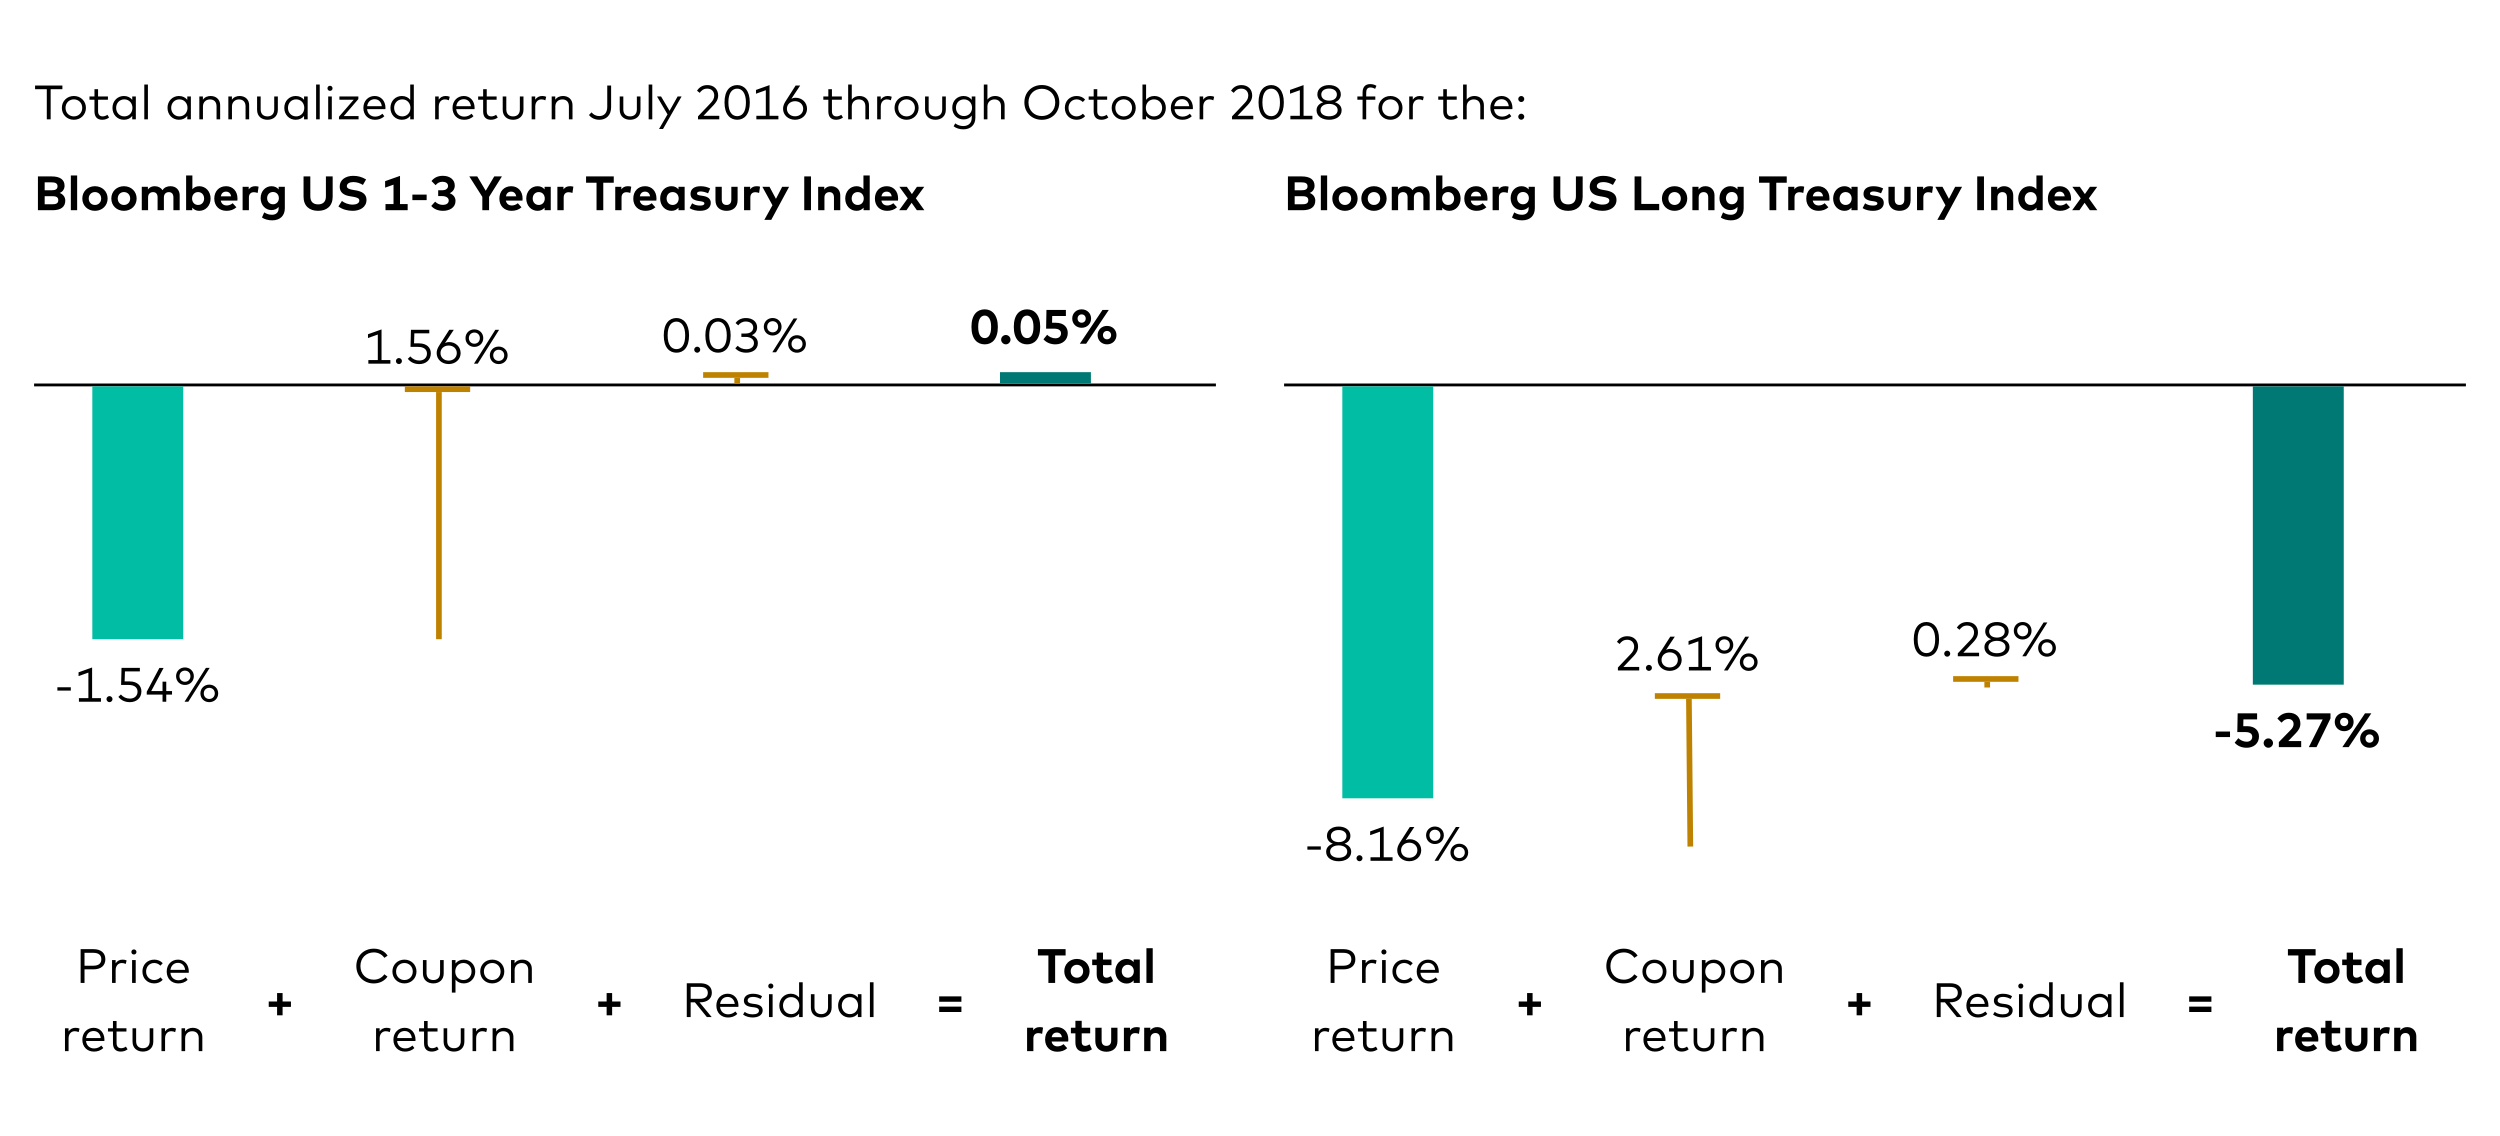 <svg width="880" height="400" viewBox="0 0 880 400" fill="none" xmlns="http://www.w3.org/2000/svg">
<line x1="12" y1="135.5" x2="428" y2="135.5" stroke="black"/>
<line x1="452" y1="135.5" x2="868" y2="135.5" stroke="black"/>
<rect x="32.5" y="136" width="32" height="89" fill="#00BDA3"/>
<path d="M24.924 243.081H20.198V241.925H24.924V243.081ZM35.54 247H27.78V245.751H31.112V236.749L27.652 237.99V236.655L32.421 234.955V245.751H35.54V247ZM38.542 247.162C37.973 247.162 37.48 246.66 37.48 246.09C37.48 245.521 37.973 245.028 38.542 245.028C39.112 245.028 39.605 245.521 39.605 246.09C39.605 246.66 39.112 247.162 38.542 247.162ZM45.703 247.162C44.029 247.162 42.677 246.532 41.674 245.308L42.55 244.458C43.323 245.385 44.496 245.912 45.703 245.912C47.454 245.912 48.415 244.816 48.415 243.472C48.415 242.172 47.556 241.101 45.219 241.101H42.626L42.779 235.1H49.231V236.341H43.978L43.867 239.86H45.618C48.423 239.86 49.775 241.458 49.775 243.362C49.775 245.793 47.956 247.162 45.703 247.162ZM58.523 247H57.214V244.501H51.655V243.489L56.1 235.108H57.588L53.227 243.26H57.214V239.945H58.523V243.26H60.554V244.501H58.523V247ZM65.087 241.109C63.319 241.109 61.976 239.783 61.976 238.015C61.976 236.264 63.319 234.938 65.087 234.938C66.88 234.938 68.232 236.264 68.232 238.015C68.232 239.783 66.88 241.109 65.087 241.109ZM66.294 247H64.968L72.473 235.1H73.799L66.294 247ZM65.087 239.987C66.209 239.987 67.033 239.171 67.033 238.015C67.033 236.876 66.209 236.06 65.087 236.06C63.999 236.06 63.166 236.876 63.166 238.015C63.166 239.171 63.999 239.987 65.087 239.987ZM73.655 247.162C71.887 247.162 70.544 245.844 70.544 244.076C70.544 242.325 71.887 240.99 73.655 240.99C75.448 240.99 76.8 242.325 76.8 244.076C76.8 245.844 75.448 247.162 73.655 247.162ZM73.655 246.039C74.777 246.039 75.61 245.223 75.61 244.076C75.61 242.928 74.777 242.112 73.655 242.112C72.567 242.112 71.734 242.928 71.734 244.076C71.734 245.223 72.567 246.039 73.655 246.039Z" fill="black"/>
<rect x="472.5" y="136" width="32" height="145" fill="#00BDA3"/>
<path d="M464.925 299.081H460.199V297.925H464.925V299.081ZM471.214 303.162C468.783 303.162 466.802 301.954 466.802 299.829C466.802 298.308 467.856 297.424 469.157 296.99C467.992 296.548 467.083 295.664 467.083 294.202C467.083 292.137 468.944 290.947 471.214 290.947C473.483 290.947 475.345 292.137 475.345 294.202C475.345 295.664 474.435 296.548 473.271 296.99C474.571 297.424 475.625 298.308 475.625 299.829C475.625 301.954 473.645 303.162 471.214 303.162ZM471.214 296.429C472.718 296.429 473.959 295.698 473.959 294.27C473.959 292.902 472.718 292.171 471.214 292.171C469.709 292.171 468.468 292.902 468.468 294.27C468.468 295.698 469.709 296.429 471.214 296.429ZM471.214 301.938C472.871 301.938 474.231 301.189 474.231 299.753C474.231 298.333 472.871 297.577 471.214 297.577C469.548 297.577 468.188 298.333 468.188 299.753C468.188 301.189 469.556 301.938 471.214 301.938ZM478.542 303.162C477.973 303.162 477.48 302.66 477.48 302.09C477.48 301.521 477.973 301.028 478.542 301.028C479.112 301.028 479.605 301.521 479.605 302.09C479.605 302.66 479.112 303.162 478.542 303.162ZM490.183 303H482.422V301.751H485.754V292.749L482.295 293.99V292.655L487.063 290.955V301.751H490.183V303ZM496.05 303.153C493.627 303.153 491.825 301.495 491.825 299.285C491.825 298.359 492.14 297.543 492.709 296.65L496.254 291.1H497.852L494.766 295.749C495.14 295.554 495.625 295.409 496.271 295.409C498.489 295.409 500.266 297.067 500.266 299.285C500.266 301.495 498.472 303.153 496.05 303.153ZM496.05 301.938C497.699 301.938 498.914 300.832 498.914 299.285C498.914 297.73 497.699 296.625 496.05 296.625C494.401 296.625 493.185 297.73 493.177 299.285C493.177 300.832 494.401 301.938 496.05 301.938ZM505.087 297.109C503.319 297.109 501.976 295.783 501.976 294.015C501.976 292.264 503.319 290.938 505.087 290.938C506.88 290.938 508.232 292.264 508.232 294.015C508.232 295.783 506.88 297.109 505.087 297.109ZM506.294 303H504.968L512.473 291.1H513.799L506.294 303ZM505.087 295.987C506.209 295.987 507.033 295.171 507.033 294.015C507.033 292.876 506.209 292.06 505.087 292.06C503.999 292.06 503.166 292.876 503.166 294.015C503.166 295.171 503.999 295.987 505.087 295.987ZM513.655 303.162C511.887 303.162 510.544 301.844 510.544 300.076C510.544 298.325 511.887 296.99 513.655 296.99C515.448 296.99 516.8 298.325 516.8 300.076C516.8 301.844 515.448 303.162 513.655 303.162ZM513.655 302.039C514.777 302.039 515.61 301.223 515.61 300.076C515.61 298.928 514.777 298.112 513.655 298.112C512.567 298.112 511.734 298.928 511.734 300.076C511.734 301.223 512.567 302.039 513.655 302.039Z" fill="black"/>
<path d="M137.418 128H129.658V126.751H132.99V117.749L129.53 118.99V117.655L134.299 115.955V126.751H137.418V128ZM140.42 128.162C139.851 128.162 139.358 127.66 139.358 127.09C139.358 126.521 139.851 126.028 140.42 126.028C140.99 126.028 141.483 126.521 141.483 127.09C141.483 127.66 140.99 128.162 140.42 128.162ZM147.581 128.162C145.907 128.162 144.555 127.532 143.552 126.308L144.428 125.458C145.201 126.385 146.374 126.912 147.581 126.912C149.332 126.912 150.293 125.816 150.293 124.472C150.293 123.172 149.434 122.101 147.097 122.101H144.504L144.657 116.1H151.109V117.341H145.856L145.745 120.86H147.496C150.301 120.86 151.653 122.458 151.653 124.362C151.653 126.793 149.834 128.162 147.581 128.162ZM157.927 128.153C155.505 128.153 153.703 126.495 153.703 124.285C153.703 123.359 154.017 122.543 154.587 121.65L158.131 116.1H159.729L156.644 120.749C157.018 120.554 157.502 120.409 158.148 120.409C160.367 120.409 162.143 122.067 162.143 124.285C162.143 126.495 160.35 128.153 157.927 128.153ZM157.927 126.938C159.576 126.938 160.792 125.832 160.792 124.285C160.792 122.73 159.576 121.625 157.927 121.625C156.278 121.625 155.063 122.73 155.054 124.285C155.054 125.832 156.278 126.938 157.927 126.938ZM166.965 122.109C165.197 122.109 163.854 120.783 163.854 119.015C163.854 117.264 165.197 115.938 166.965 115.938C168.758 115.938 170.11 117.264 170.11 119.015C170.11 120.783 168.758 122.109 166.965 122.109ZM168.172 128H166.846L174.351 116.1H175.677L168.172 128ZM166.965 120.987C168.087 120.987 168.911 120.171 168.911 119.015C168.911 117.876 168.087 117.06 166.965 117.06C165.877 117.06 165.044 117.876 165.044 119.015C165.044 120.171 165.877 120.987 166.965 120.987ZM175.533 128.162C173.765 128.162 172.422 126.844 172.422 125.076C172.422 123.325 173.765 121.99 175.533 121.99C177.326 121.99 178.678 123.325 178.678 125.076C178.678 126.844 177.326 128.162 175.533 128.162ZM175.533 127.039C176.655 127.039 177.488 126.223 177.488 125.076C177.488 123.928 176.655 123.112 175.533 123.112C174.445 123.112 173.612 123.928 173.612 125.076C173.612 126.223 174.445 127.039 175.533 127.039Z" fill="black"/>
<line x1="142.5" y1="137" x2="165.5" y2="137" stroke="#BF8200" stroke-width="2"/>
<line x1="154.5" y1="138" x2="154.5" y2="225" stroke="#BF8200" stroke-width="2"/>
<path d="M576.993 236H569.505V234.971L574.001 230.228C574.732 229.463 575.225 228.647 575.225 227.627C575.225 226.259 574.341 225.196 572.76 225.196C571.409 225.196 570.669 225.902 570.108 226.684L569.156 225.919C569.717 225.086 570.763 223.947 572.802 223.947C575.217 223.947 576.602 225.528 576.602 227.627C576.602 229.106 575.778 230.169 575.004 230.993L571.451 234.751H576.993V236ZM580.42 236.162C579.851 236.162 579.358 235.66 579.358 235.09C579.358 234.521 579.851 234.028 580.42 234.028C580.99 234.028 581.483 234.521 581.483 235.09C581.483 235.66 580.99 236.162 580.42 236.162ZM587.734 236.153C585.312 236.153 583.51 234.495 583.51 232.285C583.51 231.359 583.824 230.543 584.394 229.65L587.938 224.1H589.536L586.451 228.749C586.825 228.554 587.309 228.409 587.955 228.409C590.174 228.409 591.95 230.067 591.95 232.285C591.95 234.495 590.157 236.153 587.734 236.153ZM587.734 234.938C589.383 234.938 590.599 233.832 590.599 232.285C590.599 230.73 589.383 229.625 587.734 229.625C586.085 229.625 584.87 230.73 584.861 232.285C584.861 233.832 586.085 234.938 587.734 234.938ZM602.254 236H594.493V234.751H597.825V225.749L594.366 226.99V225.655L599.134 223.955V234.751H602.254V236ZM606.965 230.109C605.197 230.109 603.854 228.783 603.854 227.015C603.854 225.264 605.197 223.938 606.965 223.938C608.758 223.938 610.11 225.264 610.11 227.015C610.11 228.783 608.758 230.109 606.965 230.109ZM608.172 236H606.846L614.351 224.1H615.677L608.172 236ZM606.965 228.987C608.087 228.987 608.911 228.171 608.911 227.015C608.911 225.876 608.087 225.06 606.965 225.06C605.877 225.06 605.044 225.876 605.044 227.015C605.044 228.171 605.877 228.987 606.965 228.987ZM615.533 236.162C613.765 236.162 612.422 234.844 612.422 233.076C612.422 231.325 613.765 229.99 615.533 229.99C617.326 229.99 618.678 231.325 618.678 233.076C618.678 234.844 617.326 236.162 615.533 236.162ZM615.533 235.039C616.655 235.039 617.488 234.223 617.488 233.076C617.488 231.928 616.655 231.112 615.533 231.112C614.445 231.112 613.612 231.928 613.612 233.076C613.612 234.223 614.445 235.039 615.533 235.039Z" fill="black"/>
<line x1="582.5" y1="245" x2="605.5" y2="245" stroke="#BF8200" stroke-width="2"/>
<line x1="594.5" y1="245.991" x2="594.991" y2="297.991" stroke="#BF8200" stroke-width="2"/>
<path d="M238.126 124.153C235.678 124.153 233.646 122.376 233.646 118.05C233.646 113.715 235.678 111.947 238.126 111.947C240.548 111.947 242.546 113.893 242.546 118.05C242.546 122.376 240.548 124.153 238.126 124.153ZM238.126 122.895C239.8 122.895 241.186 121.569 241.186 118.05C241.186 114.701 239.8 113.205 238.126 113.205C236.417 113.205 235.006 114.531 235.006 118.05C235.006 121.569 236.417 122.895 238.126 122.895ZM245.42 124.162C244.851 124.162 244.358 123.66 244.358 123.09C244.358 122.521 244.851 122.028 245.42 122.028C245.99 122.028 246.483 122.521 246.483 123.09C246.483 123.66 245.99 124.162 245.42 124.162ZM252.768 124.153C250.32 124.153 248.289 122.376 248.289 118.05C248.289 113.715 250.32 111.947 252.768 111.947C255.191 111.947 257.188 113.893 257.188 118.05C257.188 122.376 255.191 124.153 252.768 124.153ZM252.768 122.895C254.443 122.895 255.828 121.569 255.828 118.05C255.828 114.701 254.443 113.205 252.768 113.205C251.06 113.205 249.649 114.531 249.649 118.05C249.649 121.569 251.06 122.895 252.768 122.895ZM262.681 124.153C261.023 124.153 259.689 123.566 258.822 122.589L259.663 121.713C260.403 122.478 261.482 122.929 262.655 122.929C264.134 122.929 265.401 122.232 265.401 120.753C265.401 119.376 264.109 118.594 262.528 118.594H260.964V117.395H262.519C263.981 117.395 265.137 116.681 265.137 115.27C265.137 113.987 263.99 113.171 262.494 113.171C261.304 113.171 260.394 113.791 259.867 114.522L258.924 113.715C259.612 112.703 260.845 111.947 262.57 111.947C264.916 111.947 266.506 113.273 266.506 115.202C266.506 116.605 265.766 117.514 264.644 117.99C265.902 118.449 266.769 119.41 266.769 120.812C266.769 123.073 264.78 124.153 262.681 124.153ZM271.965 118.109C270.197 118.109 268.854 116.783 268.854 115.015C268.854 113.264 270.197 111.938 271.965 111.938C273.758 111.938 275.11 113.264 275.11 115.015C275.11 116.783 273.758 118.109 271.965 118.109ZM273.172 124H271.846L279.351 112.1H280.677L273.172 124ZM271.965 116.987C273.087 116.987 273.911 116.171 273.911 115.015C273.911 113.876 273.087 113.06 271.965 113.06C270.877 113.06 270.044 113.876 270.044 115.015C270.044 116.171 270.877 116.987 271.965 116.987ZM280.533 124.162C278.765 124.162 277.422 122.844 277.422 121.076C277.422 119.325 278.765 117.99 280.533 117.99C282.326 117.99 283.678 119.325 283.678 121.076C283.678 122.844 282.326 124.162 280.533 124.162ZM280.533 123.039C281.655 123.039 282.488 122.223 282.488 121.076C282.488 119.928 281.655 119.112 280.533 119.112C279.445 119.112 278.612 119.928 278.612 121.076C278.612 122.223 279.445 123.039 280.533 123.039Z" fill="black"/>
<line x1="247.5" y1="132" x2="270.5" y2="132" stroke="#BF8200" stroke-width="2"/>
<line x1="259.5" y1="133" x2="259.5" y2="135" stroke="#BF8200" stroke-width="2"/>
<path d="M678.126 231.153C675.678 231.153 673.646 229.376 673.646 225.05C673.646 220.715 675.678 218.947 678.126 218.947C680.548 218.947 682.546 220.893 682.546 225.05C682.546 229.376 680.548 231.153 678.126 231.153ZM678.126 229.895C679.8 229.895 681.186 228.569 681.186 225.05C681.186 221.701 679.8 220.205 678.126 220.205C676.417 220.205 675.006 221.531 675.006 225.05C675.006 228.569 676.417 229.895 678.126 229.895ZM685.42 231.162C684.851 231.162 684.358 230.66 684.358 230.09C684.358 229.521 684.851 229.028 685.42 229.028C685.99 229.028 686.483 229.521 686.483 230.09C686.483 230.66 685.99 231.162 685.42 231.162ZM696.636 231H689.147V229.971L693.644 225.228C694.375 224.463 694.868 223.647 694.868 222.627C694.868 221.259 693.984 220.196 692.403 220.196C691.051 220.196 690.312 220.902 689.751 221.684L688.799 220.919C689.36 220.086 690.405 218.947 692.445 218.947C694.859 218.947 696.245 220.528 696.245 222.627C696.245 224.106 695.42 225.169 694.647 225.993L691.094 229.751H696.636V231ZM702.927 231.162C700.496 231.162 698.516 229.954 698.516 227.829C698.516 226.308 699.57 225.424 700.87 224.99C699.706 224.548 698.796 223.664 698.796 222.202C698.796 220.137 700.658 218.947 702.927 218.947C705.197 218.947 707.058 220.137 707.058 222.202C707.058 223.664 706.149 224.548 704.984 224.99C706.285 225.424 707.339 226.308 707.339 227.829C707.339 229.954 705.358 231.162 702.927 231.162ZM702.927 224.429C704.432 224.429 705.673 223.698 705.673 222.27C705.673 220.902 704.432 220.171 702.927 220.171C701.423 220.171 700.182 220.902 700.182 222.27C700.182 223.698 701.423 224.429 702.927 224.429ZM702.927 229.938C704.585 229.938 705.945 229.189 705.945 227.753C705.945 226.333 704.585 225.577 702.927 225.577C701.261 225.577 699.901 226.333 699.901 227.753C699.901 229.189 701.27 229.938 702.927 229.938ZM711.965 225.109C710.197 225.109 708.854 223.783 708.854 222.015C708.854 220.264 710.197 218.938 711.965 218.938C713.758 218.938 715.11 220.264 715.11 222.015C715.11 223.783 713.758 225.109 711.965 225.109ZM713.172 231H711.846L719.351 219.1H720.677L713.172 231ZM711.965 223.987C713.087 223.987 713.911 223.171 713.911 222.015C713.911 220.876 713.087 220.06 711.965 220.06C710.877 220.06 710.044 220.876 710.044 222.015C710.044 223.171 710.877 223.987 711.965 223.987ZM720.533 231.162C718.765 231.162 717.422 229.844 717.422 228.076C717.422 226.325 718.765 224.99 720.533 224.99C722.326 224.99 723.678 226.325 723.678 228.076C723.678 229.844 722.326 231.162 720.533 231.162ZM720.533 230.039C721.655 230.039 722.488 229.223 722.488 228.076C722.488 226.928 721.655 226.112 720.533 226.112C719.445 226.112 718.612 226.928 718.612 228.076C718.612 229.223 719.445 230.039 720.533 230.039Z" fill="black"/>
<line x1="687.5" y1="239" x2="710.5" y2="239" stroke="#BF8200" stroke-width="2"/>
<line x1="699.5" y1="240" x2="699.5" y2="242" stroke="#BF8200" stroke-width="2"/>
<path d="M346.634 121.213C344.084 121.213 341.951 119.461 341.951 115.05C341.951 110.63 344.084 108.887 346.634 108.887C349.15 108.887 351.241 110.8 351.241 115.05C351.241 119.461 349.15 121.213 346.634 121.213ZM346.634 119.011C347.824 119.011 348.878 118.042 348.878 115.05C348.878 112.228 347.824 111.089 346.634 111.089C345.402 111.089 344.322 112.058 344.322 115.05C344.322 118.042 345.402 119.011 346.634 119.011ZM354.056 121.213C353.172 121.213 352.399 120.447 352.399 119.555C352.399 118.671 353.172 117.914 354.056 117.914C354.932 117.914 355.697 118.671 355.697 119.555C355.697 120.447 354.932 121.213 354.056 121.213ZM361.542 121.213C358.992 121.213 356.859 119.461 356.859 115.05C356.859 110.63 358.992 108.887 361.542 108.887C364.058 108.887 366.149 110.8 366.149 115.05C366.149 119.461 364.058 121.213 361.542 121.213ZM361.542 119.011C362.732 119.011 363.786 118.042 363.786 115.05C363.786 112.228 362.732 111.089 361.542 111.089C360.31 111.089 359.23 112.058 359.23 115.05C359.23 118.042 360.31 119.011 361.542 119.011ZM371.515 121.213C369.738 121.213 368.285 120.549 367.299 119.436L368.591 117.829C369.237 118.535 370.401 119.087 371.498 119.087C372.824 119.087 373.478 118.305 373.478 117.362C373.478 116.469 372.917 115.688 371.056 115.688H368.225L368.353 109.1H375.195V111.233H370.376L370.325 113.613H371.693C374.464 113.613 375.858 115.203 375.858 117.192C375.858 119.751 373.92 121.213 371.515 121.213ZM380.739 115.381C378.843 115.381 377.424 113.996 377.424 112.126C377.424 110.273 378.843 108.887 380.739 108.887C382.643 108.887 384.062 110.273 384.062 112.126C384.062 113.996 382.643 115.381 380.739 115.381ZM382.32 121H380.093L388.074 109.1H390.293L382.32 121ZM380.739 113.605C381.572 113.605 382.175 112.993 382.175 112.126C382.175 111.276 381.572 110.664 380.739 110.664C379.923 110.664 379.311 111.276 379.311 112.126C379.311 112.993 379.923 113.605 380.739 113.605ZM389.672 121.213C387.777 121.213 386.357 119.827 386.357 117.965C386.357 116.129 387.777 114.718 389.672 114.718C391.576 114.718 392.996 116.112 392.996 117.965C392.996 119.827 391.576 121.213 389.672 121.213ZM389.672 119.436C390.505 119.436 391.109 118.824 391.109 117.965C391.109 117.107 390.505 116.495 389.672 116.495C388.848 116.495 388.244 117.107 388.244 117.965C388.244 118.824 388.848 119.436 389.672 119.436Z" fill="black"/>
<rect x="352" y="131" width="32" height="4" fill="#007873"/>
<rect x="793" y="136" width="32" height="105" fill="#007873"/>
<path d="M784.967 259.447H779.944V257.509H784.967V259.447ZM790.819 263.213C789.043 263.213 787.589 262.549 786.603 261.436L787.895 259.829C788.541 260.535 789.706 261.087 790.802 261.087C792.128 261.087 792.783 260.305 792.783 259.362C792.783 258.469 792.222 257.688 790.36 257.688H787.53L787.657 251.1H794.5V253.233H789.68L789.629 255.613H790.998C793.769 255.613 795.163 257.203 795.163 259.192C795.163 261.751 793.225 263.213 790.819 263.213ZM798.463 263.213C797.579 263.213 796.805 262.447 796.805 261.555C796.805 260.671 797.579 259.914 798.463 259.914C799.338 259.914 800.103 260.671 800.103 261.555C800.103 262.447 799.338 263.213 798.463 263.213ZM810.02 263H802.157V261.206L806.365 256.897C806.994 256.259 807.342 255.605 807.342 254.857C807.342 253.82 806.62 253.08 805.523 253.08C804.393 253.08 803.721 253.692 803.109 254.389L801.63 252.936C802.276 252.094 803.483 250.887 805.693 250.887C808.184 250.887 809.731 252.451 809.731 254.729C809.731 256.183 808.991 257.194 808.014 258.206L805.472 260.849H810.02V263ZM815.402 263H812.699L817.595 253.242H811.943V251.1H820.332V252.893L815.402 263ZM825.145 257.381C823.25 257.381 821.83 255.996 821.83 254.126C821.83 252.273 823.25 250.887 825.145 250.887C827.049 250.887 828.469 252.273 828.469 254.126C828.469 255.996 827.049 257.381 825.145 257.381ZM826.726 263H824.499L832.481 251.1H834.699L826.726 263ZM825.145 255.605C825.978 255.605 826.582 254.993 826.582 254.126C826.582 253.276 825.978 252.664 825.145 252.664C824.329 252.664 823.717 253.276 823.717 254.126C823.717 254.993 824.329 255.605 825.145 255.605ZM834.079 263.213C832.183 263.213 830.764 261.827 830.764 259.965C830.764 258.129 832.183 256.718 834.079 256.718C835.983 256.718 837.402 258.112 837.402 259.965C837.402 261.827 835.983 263.213 834.079 263.213ZM834.079 261.436C834.912 261.436 835.515 260.824 835.515 259.965C835.515 259.107 834.912 258.495 834.079 258.495C833.254 258.495 832.651 259.107 832.651 259.965C832.651 260.824 833.254 261.436 834.079 261.436Z" fill="black"/>
<path d="M29.749 346H28.38V334.1H32.877C35.546 334.1 37.084 335.434 37.084 337.661C37.084 339.888 35.546 341.214 32.877 341.214H29.749V346ZM29.749 335.392V339.931H32.834C34.67 339.931 35.665 339.174 35.665 337.661C35.665 336.148 34.67 335.392 32.834 335.392H29.749ZM40.706 346H39.44V337.95H40.698V339.081C41.25 338.256 42.1 337.789 43.086 337.789C43.664 337.789 44.14 337.865 44.565 338.061L44.259 339.31C43.868 339.098 43.333 338.987 42.865 338.987C41.607 338.987 40.706 339.973 40.706 341.495V346ZM47.133 335.987C46.623 335.987 46.24 335.604 46.24 335.094C46.24 334.584 46.623 334.193 47.133 334.193C47.634 334.193 48.034 334.584 48.034 335.094C48.034 335.604 47.634 335.987 47.133 335.987ZM47.77 346H46.495V337.95H47.77V346ZM54.298 346.162C51.825 346.162 50.133 344.359 50.133 341.971C50.133 339.591 51.825 337.789 54.298 337.789C55.488 337.789 56.559 338.231 57.282 339.055L56.466 339.914C55.862 339.327 55.14 338.979 54.264 338.979C52.649 338.979 51.425 340.237 51.425 341.971C51.425 343.713 52.649 344.971 54.264 344.971C55.14 344.971 55.922 344.58 56.491 344.028L57.282 344.895C56.551 345.72 55.488 346.162 54.298 346.162ZM62.755 346.162C60.375 346.162 58.683 344.47 58.683 341.979C58.683 339.514 60.383 337.789 62.678 337.789C64.863 337.789 66.444 339.497 66.461 341.945C66.461 342.107 66.452 342.277 66.435 342.421H59.984C60.162 344.155 61.378 345.048 62.831 345.048C63.826 345.048 64.693 344.665 65.381 344.036L66.061 344.903C65.058 345.864 63.936 346.162 62.755 346.162ZM60.001 341.393H65.169C65.007 339.888 64.021 338.919 62.653 338.919C61.165 338.919 60.205 339.939 60.001 341.393ZM24.138 370H22.871V361.95H24.129V363.081C24.682 362.256 25.532 361.789 26.518 361.789C27.096 361.789 27.572 361.865 27.997 362.061L27.691 363.31C27.3 363.098 26.764 362.987 26.297 362.987C25.039 362.987 24.138 363.973 24.138 365.495V370ZM33.054 370.162C30.674 370.162 28.983 368.47 28.983 365.979C28.983 363.514 30.683 361.789 32.978 361.789C35.162 361.789 36.743 363.497 36.76 365.945C36.76 366.107 36.752 366.277 36.735 366.421H30.283C30.462 368.155 31.677 369.048 33.131 369.048C34.125 369.048 34.992 368.665 35.681 368.036L36.361 368.903C35.358 369.864 34.236 370.162 33.054 370.162ZM30.3 365.393H35.468C35.307 363.888 34.321 362.919 32.952 362.919C31.465 362.919 30.504 363.939 30.3 365.393ZM42.526 370.162C40.792 370.162 39.764 369.209 39.764 367.186V363.098H38.004V361.95H39.764V359.392H41.03V361.95H44.507V363.098H41.03V367.161C41.03 368.419 41.693 368.971 42.628 368.971C43.249 368.971 43.852 368.742 44.32 368.402L44.915 369.362C44.311 369.821 43.512 370.162 42.526 370.162ZM50.306 370.162C48.359 370.162 46.651 369.031 46.651 366.642V361.95H47.917V366.523C47.917 368.189 48.929 368.971 50.306 368.971C51.683 368.971 52.686 368.189 52.686 366.523V361.95H53.961V366.642C53.961 369.031 52.244 370.162 50.306 370.162ZM58.105 370H56.838V361.95H58.096V363.081C58.649 362.256 59.499 361.789 60.485 361.789C61.063 361.789 61.539 361.865 61.964 362.061L61.658 363.31C61.267 363.098 60.731 362.987 60.264 362.987C59.006 362.987 58.105 363.973 58.105 365.495V370ZM65.169 370H63.894V361.95H65.152V363.098C65.806 362.137 66.877 361.789 67.863 361.789C69.852 361.789 71.221 363.064 71.221 365.01V370H69.954V365.427C69.954 363.897 69.104 362.996 67.634 362.996C66.282 362.996 65.169 363.931 65.169 365.461V370Z" fill="black"/>
<path d="M99.472 357.388H97.534V354.421H94.593V352.526H97.534V349.559H99.472V352.526H102.413V354.421H99.472V357.388Z" fill="black"/>
<path d="M131.575 346.17C128.039 346.17 125.429 343.62 125.429 340.05C125.429 336.48 128.039 333.93 131.575 333.93C133.649 333.93 135.493 334.865 136.428 336.395L135.289 337.16C134.507 335.978 133.147 335.247 131.575 335.247C128.906 335.247 126.866 337.185 126.866 340.05C126.866 342.914 128.906 344.852 131.575 344.852C133.147 344.852 134.49 344.138 135.289 342.948L136.394 343.764C135.408 345.252 133.623 346.17 131.575 346.17ZM142.359 346.162C139.936 346.162 138.126 344.359 138.126 341.971C138.126 339.591 139.936 337.789 142.359 337.789C144.781 337.789 146.6 339.591 146.6 341.971C146.6 344.359 144.781 346.162 142.359 346.162ZM142.359 344.971C144.025 344.971 145.3 343.713 145.3 341.971C145.3 340.237 144.025 338.979 142.359 338.979C140.684 338.979 139.418 340.237 139.418 341.971C139.418 343.713 140.684 344.971 142.359 344.971ZM152.526 346.162C150.58 346.162 148.871 345.031 148.871 342.642V337.95H150.138V342.523C150.138 344.189 151.149 344.971 152.526 344.971C153.903 344.971 154.906 344.189 154.906 342.523V337.95H156.181V342.642C156.181 345.031 154.464 346.162 152.526 346.162ZM160.333 349.4H159.058V337.95H160.333V339.14C160.971 338.324 161.94 337.789 163.266 337.789C165.527 337.789 167.286 339.557 167.286 341.971C167.286 344.393 165.527 346.162 163.266 346.162C161.94 346.162 160.971 345.626 160.333 344.81V349.4ZM163.113 344.971C164.838 344.971 165.986 343.637 165.986 341.971C165.986 340.313 164.821 338.979 163.113 338.979C161.43 338.979 160.248 340.271 160.248 341.971C160.248 343.679 161.43 344.971 163.113 344.971ZM173.271 346.162C170.849 346.162 169.038 344.359 169.038 341.971C169.038 339.591 170.849 337.789 173.271 337.789C175.694 337.789 177.513 339.591 177.513 341.971C177.513 344.359 175.694 346.162 173.271 346.162ZM173.271 344.971C174.937 344.971 176.212 343.713 176.212 341.971C176.212 340.237 174.937 338.979 173.271 338.979C171.597 338.979 170.33 340.237 170.33 341.971C170.33 343.713 171.597 344.971 173.271 344.971ZM181.152 346H179.877V337.95H181.135V339.098C181.789 338.137 182.86 337.789 183.846 337.789C185.835 337.789 187.204 339.064 187.204 341.01V346H185.937V341.427C185.937 339.897 185.087 338.996 183.617 338.996C182.265 338.996 181.152 339.931 181.152 341.461V346ZM133.638 370H132.371V361.95H133.629V363.081C134.182 362.256 135.032 361.789 136.018 361.789C136.596 361.789 137.072 361.865 137.497 362.061L137.191 363.31C136.8 363.098 136.264 362.987 135.797 362.987C134.539 362.987 133.638 363.973 133.638 365.495V370ZM142.554 370.162C140.174 370.162 138.483 368.47 138.483 365.979C138.483 363.514 140.183 361.789 142.478 361.789C144.662 361.789 146.243 363.497 146.26 365.945C146.26 366.107 146.252 366.277 146.235 366.421H139.783C139.962 368.155 141.177 369.048 142.631 369.048C143.625 369.048 144.492 368.665 145.181 368.036L145.861 368.903C144.858 369.864 143.736 370.162 142.554 370.162ZM139.8 365.393H144.968C144.807 363.888 143.821 362.919 142.452 362.919C140.965 362.919 140.004 363.939 139.8 365.393ZM152.026 370.162C150.292 370.162 149.264 369.209 149.264 367.186V363.098H147.504V361.95H149.264V359.392H150.53V361.95H154.007V363.098H150.53V367.161C150.53 368.419 151.193 368.971 152.128 368.971C152.749 368.971 153.352 368.742 153.82 368.402L154.415 369.362C153.811 369.821 153.012 370.162 152.026 370.162ZM159.806 370.162C157.859 370.162 156.151 369.031 156.151 366.642V361.95H157.417V366.523C157.417 368.189 158.429 368.971 159.806 368.971C161.183 368.971 162.186 368.189 162.186 366.523V361.95H163.461V366.642C163.461 369.031 161.744 370.162 159.806 370.162ZM167.605 370H166.338V361.95H167.596V363.081C168.149 362.256 168.999 361.789 169.985 361.789C170.563 361.789 171.039 361.865 171.464 362.061L171.158 363.31C170.767 363.098 170.231 362.987 169.764 362.987C168.506 362.987 167.605 363.973 167.605 365.495V370ZM174.669 370H173.394V361.95H174.652V363.098C175.306 362.137 176.377 361.789 177.363 361.789C179.352 361.789 180.721 363.064 180.721 365.01V370H179.454V365.427C179.454 363.897 178.604 362.996 177.134 362.996C175.782 362.996 174.669 363.931 174.669 365.461V370Z" fill="black"/>
<path d="M215.472 357.388H213.534V354.421H210.593V352.526H213.534V349.559H215.472V352.526H218.413V354.421H215.472V357.388Z" fill="black"/>
<path d="M243.112 358H241.744V346.1H246.41C249.088 346.1 250.567 347.307 250.567 349.458C250.567 351.514 248.969 352.823 246.427 352.823H246.232L250.507 358H248.807L244.617 352.823H243.112V358ZM243.112 347.383V351.582H246.393C248.204 351.582 249.147 350.843 249.147 349.458C249.147 348.08 248.178 347.383 246.393 347.383H243.112ZM256.23 358.162C253.85 358.162 252.158 356.47 252.158 353.979C252.158 351.514 253.858 349.789 256.153 349.789C258.338 349.789 259.919 351.497 259.936 353.945C259.936 354.107 259.927 354.277 259.91 354.421H253.459C253.637 356.155 254.853 357.048 256.306 357.048C257.301 357.048 258.168 356.665 258.856 356.036L259.536 356.903C258.533 357.864 257.411 358.162 256.23 358.162ZM253.476 353.393H258.644C258.482 351.888 257.496 350.919 256.128 350.919C254.64 350.919 253.68 351.939 253.476 353.393ZM264.918 358.153C263.881 358.153 262.58 357.898 261.56 357.124L262.147 356.172C262.759 356.648 263.575 357.048 264.935 357.048C266.295 357.048 267.153 356.597 267.153 355.747C267.153 355.101 266.609 354.71 265.47 354.574L264.51 354.464C262.699 354.243 261.849 353.435 261.849 352.237C261.849 350.715 263.133 349.797 265.062 349.797C266.329 349.797 267.485 350.154 268.258 350.673L267.706 351.659C267.187 351.302 266.159 350.902 265.071 350.902C263.923 350.902 263.167 351.387 263.167 352.169C263.167 352.84 263.753 353.172 264.807 353.299L265.759 353.418C267.468 353.639 268.462 354.345 268.462 355.662C268.462 357.192 267.085 358.153 264.918 358.153ZM271.321 347.987C270.811 347.987 270.428 347.604 270.428 347.094C270.428 346.584 270.811 346.193 271.321 346.193C271.822 346.193 272.222 346.584 272.222 347.094C272.222 347.604 271.822 347.987 271.321 347.987ZM271.958 358H270.683V349.95H271.958V358ZM278.342 358.162C276.081 358.162 274.321 356.393 274.321 353.971C274.321 351.557 276.081 349.789 278.342 349.789C279.668 349.789 280.645 350.333 281.283 351.149V345.76H282.549V358H281.283V356.801C280.645 357.626 279.668 358.162 278.342 358.162ZM278.495 356.971C280.169 356.971 281.359 355.679 281.359 353.971C281.359 352.271 280.169 350.979 278.495 350.979C276.769 350.979 275.613 352.313 275.613 353.971C275.613 355.637 276.786 356.971 278.495 356.971ZM289.087 358.162C287.14 358.162 285.432 357.031 285.432 354.642V349.95H286.698V354.523C286.698 356.189 287.71 356.971 289.087 356.971C290.464 356.971 291.467 356.189 291.467 354.523V349.95H292.742V354.642C292.742 357.031 291.025 358.162 289.087 358.162ZM299.027 358.162C296.766 358.162 295.007 356.393 295.007 353.971C295.007 351.557 296.766 349.789 299.027 349.789C300.353 349.789 301.331 350.333 301.968 351.149V349.95H303.235V358H301.968V356.801C301.331 357.626 300.353 358.162 299.027 358.162ZM299.18 356.971C300.855 356.971 302.045 355.679 302.045 353.971C302.045 352.271 300.855 350.979 299.18 350.979C297.455 350.979 296.299 352.313 296.299 353.971C296.299 355.637 297.472 356.971 299.18 356.971ZM307.486 358H306.211V345.76H307.486V358Z" fill="black"/>
<path d="M338.413 352.619H330.593V350.724H338.413V352.619ZM338.413 356.223H330.593V354.328H338.413V356.223Z" fill="black"/>
<path d="M371.406 346H369.035V336.318H365.346V334.1H375.095V336.318H371.406V346ZM379.072 346.213C376.514 346.213 374.627 344.359 374.627 341.877C374.627 339.395 376.514 337.542 379.072 337.542C381.639 337.542 383.535 339.395 383.535 341.877C383.535 344.359 381.639 346.213 379.072 346.213ZM379.072 344.147C380.322 344.147 381.265 343.212 381.265 341.877C381.265 340.543 380.322 339.608 379.072 339.608C377.823 339.608 376.888 340.543 376.888 341.877C376.888 343.212 377.823 344.147 379.072 344.147ZM389.123 346.213C387.083 346.213 386.037 345.056 386.037 342.923V339.735H384.448V337.763H386.037V335.315H388.256V337.763H391.239V339.735H388.256V342.744C388.256 343.773 388.8 344.147 389.488 344.147C390.015 344.147 390.585 343.883 391.035 343.611L391.851 345.345C391.129 345.838 390.296 346.213 389.123 346.213ZM396.576 346.213C394.307 346.213 392.59 344.351 392.59 341.877C392.59 339.404 394.307 337.542 396.576 337.542C397.707 337.542 398.497 338.001 399.041 338.673V337.763H401.209V346H399.041V345.09C398.506 345.753 397.707 346.213 396.576 346.213ZM396.984 344.147C398.251 344.147 399.109 343.178 399.109 341.877C399.109 340.577 398.251 339.608 396.984 339.608C395.684 339.608 394.859 340.619 394.859 341.877C394.859 343.135 395.684 344.147 396.984 344.147ZM405.76 346H403.542V333.76H405.76V346ZM363.75 370H361.532V361.763H363.682V362.664C364.201 361.891 364.991 361.542 366.003 361.542C366.479 361.542 366.853 361.61 367.159 361.721L366.827 363.922C366.462 363.761 365.935 363.659 365.484 363.659C364.456 363.659 363.75 364.288 363.75 365.512V370ZM372.154 370.213C369.629 370.213 367.878 368.495 367.878 365.903C367.878 363.31 369.578 361.542 372.043 361.542C374.415 361.542 376.038 363.302 376.047 365.869C376.047 366.124 376.03 366.43 376.004 366.617H370.165C370.403 367.807 371.236 368.325 372.281 368.325C372.995 368.325 373.769 368.036 374.364 367.535L375.664 368.963C374.729 369.821 373.539 370.213 372.154 370.213ZM370.173 365.104H373.82C373.616 364.05 372.978 363.455 372.026 363.455C370.981 363.455 370.369 364.084 370.173 365.104ZM381.627 370.213C379.587 370.213 378.542 369.056 378.542 366.923V363.735H376.952V361.763H378.542V359.315H380.76V361.763H383.744V363.735H380.76V366.744C380.76 367.773 381.304 368.147 381.993 368.147C382.52 368.147 383.089 367.883 383.54 367.611L384.356 369.345C383.633 369.838 382.8 370.213 381.627 370.213ZM389.454 370.213C387.389 370.213 385.553 369.09 385.553 366.489V361.763H387.771V366.294C387.771 367.611 388.494 368.147 389.454 368.147C390.406 368.147 391.137 367.611 391.137 366.294V361.763H393.347V366.489C393.347 369.09 391.511 370.213 389.454 370.213ZM397.833 370H395.615V361.763H397.765V362.664C398.284 361.891 399.074 361.542 400.086 361.542C400.562 361.542 400.936 361.61 401.242 361.721L400.91 363.922C400.545 363.761 400.018 363.659 399.567 363.659C398.539 363.659 397.833 364.288 397.833 365.512V370ZM404.972 370H402.753V361.763H404.912V362.732C405.499 361.857 406.4 361.542 407.335 361.542C409.205 361.542 410.539 362.843 410.539 364.755V370H408.321V365.469C408.321 364.279 407.726 363.625 406.714 363.625C405.762 363.625 404.972 364.245 404.972 365.486V370Z" fill="black"/>
<path d="M18.503 74H13.351V62.1H18.213C20.985 62.1 22.727 63.129 22.727 65.398C22.727 66.597 21.996 67.557 21.002 67.922C22.09 68.288 22.982 69.308 22.982 70.591C22.982 72.878 21.358 74 18.503 74ZM15.723 64.191V66.971H18.154C19.335 66.971 20.253 66.724 20.253 65.568C20.253 64.446 19.319 64.191 18.145 64.191H15.723ZM15.723 71.909H18.384C19.692 71.909 20.517 71.612 20.517 70.472C20.517 69.359 19.692 69.053 18.384 69.053H15.723V71.909ZM27.154 74H24.935V61.76H27.154V74ZM33.419 74.213C30.861 74.213 28.974 72.359 28.974 69.877C28.974 67.395 30.861 65.543 33.419 65.543C35.986 65.543 37.882 67.395 37.882 69.877C37.882 72.359 35.986 74.213 33.419 74.213ZM33.419 72.147C34.669 72.147 35.612 71.212 35.612 69.877C35.612 68.543 34.669 67.608 33.419 67.608C32.17 67.608 31.235 68.543 31.235 69.877C31.235 71.212 32.17 72.147 33.419 72.147ZM43.629 74.213C41.071 74.213 39.184 72.359 39.184 69.877C39.184 67.395 41.071 65.543 43.629 65.543C46.196 65.543 48.092 67.395 48.092 69.877C48.092 72.359 46.196 74.213 43.629 74.213ZM43.629 72.147C44.879 72.147 45.822 71.212 45.822 69.877C45.822 68.543 44.879 67.608 43.629 67.608C42.38 67.608 41.445 68.543 41.445 69.877C41.445 71.212 42.38 72.147 43.629 72.147ZM52.122 74H49.904V65.763H52.063V66.733C52.649 65.857 53.55 65.543 54.485 65.543C55.675 65.543 56.653 66.078 57.205 66.954C57.843 65.908 58.922 65.543 60.002 65.543C61.94 65.543 63.249 66.843 63.249 68.755V74H61.039V69.469C61.039 68.279 60.435 67.625 59.432 67.625C58.48 67.625 57.69 68.246 57.69 69.487V74H55.471V69.469C55.471 68.279 54.876 67.625 53.865 67.625C52.913 67.625 52.122 68.246 52.122 69.487V74ZM70.142 74.213C69.003 74.213 68.212 73.754 67.677 73.091V74H65.509V61.76H67.719V66.622C68.255 65.976 69.028 65.543 70.133 65.543C72.411 65.543 74.128 67.404 74.128 69.877C74.128 72.351 72.411 74.213 70.142 74.213ZM69.725 72.147C71.034 72.147 71.85 71.135 71.85 69.877C71.85 68.62 71.034 67.608 69.725 67.608C68.467 67.608 67.609 68.577 67.609 69.877C67.609 71.178 68.467 72.147 69.725 72.147ZM79.701 74.213C77.176 74.213 75.425 72.496 75.425 69.903C75.425 67.311 77.125 65.543 79.59 65.543C81.962 65.543 83.585 67.302 83.594 69.869C83.594 70.124 83.576 70.43 83.551 70.617H77.712C77.95 71.807 78.782 72.326 79.828 72.326C80.542 72.326 81.316 72.037 81.91 71.535L83.211 72.963C82.276 73.822 81.086 74.213 79.701 74.213ZM77.72 69.104H81.367C81.162 68.05 80.525 67.455 79.573 67.455C78.528 67.455 77.915 68.084 77.72 69.104ZM87.616 74H85.398V65.763H87.548V66.665C88.067 65.891 88.857 65.543 89.869 65.543C90.345 65.543 90.719 65.611 91.025 65.721L90.693 67.922C90.328 67.761 89.801 67.659 89.35 67.659C88.322 67.659 87.616 68.288 87.616 69.512V74ZM95.816 77.561C94.515 77.561 93.138 77.222 92.212 76.567L93.002 74.757C93.827 75.3 94.736 75.598 95.722 75.598C97.099 75.598 98.068 74.833 98.068 73.413V72.835C97.507 73.524 96.674 73.949 95.535 73.949C93.529 73.949 91.744 72.275 91.744 69.75C91.744 67.217 93.529 65.543 95.535 65.543C96.683 65.543 97.524 65.984 98.085 66.681V65.763H100.261V73.32C100.261 75.963 98.536 77.561 95.816 77.561ZM96.096 71.909C97.329 71.909 98.162 70.974 98.162 69.75C98.162 68.517 97.329 67.582 96.096 67.582C94.83 67.582 94.022 68.552 94.022 69.75C94.022 70.94 94.83 71.909 96.096 71.909ZM111.974 74.213C108.948 74.213 106.848 72.538 106.848 69.249V62.1H109.228V69.129C109.228 71.085 110.333 71.943 111.974 71.943C113.614 71.943 114.719 71.085 114.719 69.129V62.1H117.099V69.249C117.099 72.538 115 74.213 111.974 74.213ZM124.139 74.213C122.337 74.213 120.399 73.686 119.124 72.657L120.356 70.745C121.215 71.433 122.617 72.028 124.147 72.028C125.465 72.028 126.485 71.51 126.485 70.591C126.485 69.767 125.618 69.461 123.96 69.198L123.204 69.079C121.104 68.747 119.574 67.82 119.574 65.67C119.574 63.188 121.784 61.896 124.317 61.896C125.983 61.896 127.369 62.27 128.865 63.163L127.743 65.1C126.808 64.522 125.669 64.089 124.368 64.089C123.034 64.089 122.09 64.616 122.09 65.517C122.09 66.392 123.119 66.656 124.547 66.894L125.218 67.004C127.343 67.353 129.009 68.263 129.009 70.337C129.009 72.963 126.697 74.213 124.139 74.213ZM143.499 74H135.696V71.824H138.518V64.999L135.56 66.052V63.766L140.804 61.913V71.824H143.499V74ZM150.182 70.447H145.158V68.509H150.182V70.447ZM155.958 74.213C154.173 74.213 152.702 73.575 151.801 72.487L153.17 70.983C153.858 71.705 154.853 72.121 155.873 72.121C157.029 72.121 157.955 71.62 157.955 70.575C157.955 69.555 156.91 69.019 155.626 69.019H154.241V66.979H155.635C156.791 66.979 157.717 66.469 157.717 65.466C157.717 64.505 156.85 63.978 155.745 63.978C154.64 63.978 153.824 64.548 153.34 65.186L151.895 63.732C152.677 62.678 153.969 61.888 155.864 61.888C158.372 61.888 160.08 63.248 160.08 65.305C160.08 66.562 159.409 67.489 158.304 68.007C159.553 68.501 160.344 69.453 160.344 70.736C160.344 73.082 158.21 74.213 155.958 74.213ZM172.153 74H169.782V69.299L165.2 62.1H167.988L170.98 67.149L173.972 62.1H176.675L172.153 69.308V74ZM180.057 74.213C177.532 74.213 175.781 72.496 175.781 69.903C175.781 67.311 177.481 65.543 179.946 65.543C182.318 65.543 183.941 67.302 183.95 69.869C183.95 70.124 183.933 70.43 183.907 70.617H178.068C178.306 71.807 179.139 72.326 180.184 72.326C180.898 72.326 181.672 72.037 182.267 71.535L183.567 72.963C182.632 73.822 181.442 74.213 180.057 74.213ZM178.076 69.104H181.723C181.519 68.05 180.881 67.455 179.929 67.455C178.884 67.455 178.272 68.084 178.076 69.104ZM189.231 74.213C186.961 74.213 185.244 72.351 185.244 69.877C185.244 67.404 186.961 65.543 189.231 65.543C190.361 65.543 191.152 66.001 191.696 66.673V65.763H193.863V74H191.696V73.091C191.16 73.754 190.361 74.213 189.231 74.213ZM189.639 72.147C190.905 72.147 191.764 71.178 191.764 69.877C191.764 68.577 190.905 67.608 189.639 67.608C188.338 67.608 187.514 68.62 187.514 69.877C187.514 71.135 188.338 72.147 189.639 72.147ZM198.415 74H196.197V65.763H198.347V66.665C198.866 65.891 199.656 65.543 200.668 65.543C201.144 65.543 201.518 65.611 201.824 65.721L201.492 67.922C201.127 67.761 200.6 67.659 200.149 67.659C199.121 67.659 198.415 68.288 198.415 69.512V74ZM212.355 74H209.983V64.319H206.294V62.1H216.044V64.319H212.355V74ZM218.785 74H216.567V65.763H218.717V66.665C219.236 65.891 220.026 65.543 221.038 65.543C221.514 65.543 221.888 65.611 222.194 65.721L221.862 67.922C221.497 67.761 220.97 67.659 220.519 67.659C219.491 67.659 218.785 68.288 218.785 69.512V74ZM227.189 74.213C224.664 74.213 222.913 72.496 222.913 69.903C222.913 67.311 224.613 65.543 227.078 65.543C229.45 65.543 231.073 67.302 231.082 69.869C231.082 70.124 231.065 70.43 231.039 70.617H225.2C225.438 71.807 226.271 72.326 227.316 72.326C228.03 72.326 228.804 72.037 229.399 71.535L230.699 72.963C229.764 73.822 228.574 74.213 227.189 74.213ZM225.208 69.104H228.855C228.651 68.05 228.013 67.455 227.061 67.455C226.016 67.455 225.404 68.084 225.208 69.104ZM236.363 74.213C234.093 74.213 232.376 72.351 232.376 69.877C232.376 67.404 234.093 65.543 236.363 65.543C237.493 65.543 238.284 66.001 238.828 66.673V65.763H240.995V74H238.828V73.091C238.292 73.754 237.493 74.213 236.363 74.213ZM236.771 72.147C238.037 72.147 238.896 71.178 238.896 69.877C238.896 68.577 238.037 67.608 236.771 67.608C235.47 67.608 234.646 68.62 234.646 69.877C234.646 71.135 235.47 72.147 236.771 72.147ZM246.414 74.213C245.292 74.213 243.822 74 242.751 73.243L243.626 71.561C244.332 72.028 245.19 72.368 246.431 72.368C247.46 72.368 247.953 72.079 247.953 71.594C247.953 71.195 247.536 70.974 246.584 70.838L245.913 70.745C244.009 70.481 243.065 69.648 243.065 68.246C243.065 66.554 244.374 65.551 246.542 65.551C247.859 65.551 248.888 65.797 249.984 66.333L249.236 68.058C248.582 67.736 247.536 67.395 246.61 67.387C245.768 67.387 245.343 67.684 245.343 68.135C245.343 68.611 245.938 68.73 246.686 68.841L247.417 68.951C249.202 69.223 250.197 70.022 250.197 71.416C250.197 73.116 248.803 74.213 246.414 74.213ZM255.745 74.213C253.68 74.213 251.844 73.091 251.844 70.49V65.763H254.062V70.294C254.062 71.612 254.785 72.147 255.745 72.147C256.697 72.147 257.428 71.612 257.428 70.294V65.763H259.638V70.49C259.638 73.091 257.802 74.213 255.745 74.213ZM264.124 74H261.906V65.763H264.056V66.665C264.575 65.891 265.365 65.543 266.377 65.543C266.853 65.543 267.227 65.611 267.533 65.721L267.201 67.922C266.836 67.761 266.309 67.659 265.858 67.659C264.83 67.659 264.124 68.288 264.124 69.512V74ZM271.475 77.4H269.044L271.909 72.249L268.356 65.763H270.872L273.133 69.996L275.326 65.763H277.757L271.475 77.4ZM285.465 74H283.094V62.1H285.465V74ZM290.205 74H287.987V65.763H290.146V66.733C290.732 65.857 291.633 65.543 292.568 65.543C294.438 65.543 295.773 66.843 295.773 68.755V74H293.554V69.469C293.554 68.279 292.959 67.625 291.948 67.625C290.996 67.625 290.205 68.246 290.205 69.487V74ZM301.507 74.213C299.238 74.213 297.521 72.351 297.521 69.877C297.521 67.404 299.238 65.543 301.507 65.543C302.612 65.543 303.394 65.976 303.93 66.622V61.76H306.14V74H303.972V73.091C303.437 73.754 302.638 74.213 301.507 74.213ZM301.915 72.147C303.182 72.147 304.04 71.178 304.04 69.877C304.04 68.577 303.182 67.608 301.915 67.608C300.615 67.608 299.79 68.62 299.79 69.877C299.79 71.135 300.615 72.147 301.915 72.147ZM312.239 74.213C309.714 74.213 307.963 72.496 307.963 69.903C307.963 67.311 309.663 65.543 312.128 65.543C314.5 65.543 316.123 67.302 316.132 69.869C316.132 70.124 316.115 70.43 316.089 70.617H310.25C310.488 71.807 311.321 72.326 312.366 72.326C313.08 72.326 313.854 72.037 314.449 71.535L315.749 72.963C314.814 73.822 313.624 74.213 312.239 74.213ZM310.258 69.104H313.905C313.701 68.05 313.063 67.455 312.111 67.455C311.066 67.455 310.454 68.084 310.258 69.104ZM319.07 74H316.503L319.529 69.818L316.579 65.763H319.214L320.991 68.322L322.759 65.763H325.326L322.376 69.809L325.377 74H322.742L320.889 71.382L319.07 74Z" fill="black"/>
<path d="M458.503 74H453.352V62.1H458.214C460.985 62.1 462.727 63.129 462.727 65.398C462.727 66.597 461.996 67.557 461.002 67.922C462.09 68.288 462.982 69.308 462.982 70.591C462.982 72.878 461.359 74 458.503 74ZM455.723 64.191V66.971H458.154C459.336 66.971 460.254 66.724 460.254 65.568C460.254 64.446 459.319 64.191 458.146 64.191H455.723ZM455.723 71.909H458.384C459.693 71.909 460.517 71.612 460.517 70.472C460.517 69.359 459.693 69.053 458.384 69.053H455.723V71.909ZM467.154 74H464.935V61.76H467.154V74ZM473.419 74.213C470.861 74.213 468.974 72.359 468.974 69.877C468.974 67.395 470.861 65.543 473.419 65.543C475.986 65.543 477.882 67.395 477.882 69.877C477.882 72.359 475.986 74.213 473.419 74.213ZM473.419 72.147C474.669 72.147 475.612 71.212 475.612 69.877C475.612 68.543 474.669 67.608 473.419 67.608C472.17 67.608 471.235 68.543 471.235 69.877C471.235 71.212 472.17 72.147 473.419 72.147ZM483.629 74.213C481.071 74.213 479.184 72.359 479.184 69.877C479.184 67.395 481.071 65.543 483.629 65.543C486.196 65.543 488.092 67.395 488.092 69.877C488.092 72.359 486.196 74.213 483.629 74.213ZM483.629 72.147C484.879 72.147 485.822 71.212 485.822 69.877C485.822 68.543 484.879 67.608 483.629 67.608C482.38 67.608 481.445 68.543 481.445 69.877C481.445 71.212 482.38 72.147 483.629 72.147ZM492.122 74H489.904V65.763H492.063V66.733C492.649 65.857 493.55 65.543 494.485 65.543C495.675 65.543 496.653 66.078 497.205 66.954C497.843 65.908 498.922 65.543 500.002 65.543C501.94 65.543 503.249 66.843 503.249 68.755V74H501.039V69.469C501.039 68.279 500.435 67.625 499.432 67.625C498.48 67.625 497.69 68.246 497.69 69.487V74H495.471V69.469C495.471 68.279 494.876 67.625 493.865 67.625C492.913 67.625 492.122 68.246 492.122 69.487V74ZM510.142 74.213C509.003 74.213 508.212 73.754 507.677 73.091V74H505.509V61.76H507.719V66.622C508.255 65.976 509.028 65.543 510.133 65.543C512.411 65.543 514.128 67.404 514.128 69.877C514.128 72.351 512.411 74.213 510.142 74.213ZM509.725 72.147C511.034 72.147 511.85 71.135 511.85 69.877C511.85 68.62 511.034 67.608 509.725 67.608C508.467 67.608 507.609 68.577 507.609 69.877C507.609 71.178 508.467 72.147 509.725 72.147ZM519.701 74.213C517.176 74.213 515.425 72.496 515.425 69.903C515.425 67.311 517.125 65.543 519.59 65.543C521.962 65.543 523.585 67.302 523.594 69.869C523.594 70.124 523.577 70.43 523.551 70.617H517.712C517.95 71.807 518.783 72.326 519.828 72.326C520.542 72.326 521.316 72.037 521.911 71.535L523.211 72.963C522.276 73.822 521.086 74.213 519.701 74.213ZM517.72 69.104H521.367C521.163 68.05 520.525 67.455 519.573 67.455C518.528 67.455 517.916 68.084 517.72 69.104ZM527.616 74H525.398V65.763H527.548V66.665C528.067 65.891 528.857 65.543 529.869 65.543C530.345 65.543 530.719 65.611 531.025 65.721L530.693 67.922C530.328 67.761 529.801 67.659 529.35 67.659C528.322 67.659 527.616 68.288 527.616 69.512V74ZM535.816 77.561C534.515 77.561 533.138 77.222 532.212 76.567L533.002 74.757C533.827 75.3 534.736 75.598 535.722 75.598C537.099 75.598 538.068 74.833 538.068 73.413V72.835C537.507 73.524 536.674 73.949 535.535 73.949C533.529 73.949 531.744 72.275 531.744 69.75C531.744 67.217 533.529 65.543 535.535 65.543C536.683 65.543 537.524 65.984 538.085 66.681V65.763H540.261V73.32C540.261 75.963 538.536 77.561 535.816 77.561ZM536.096 71.909C537.329 71.909 538.162 70.974 538.162 69.75C538.162 68.517 537.329 67.582 536.096 67.582C534.83 67.582 534.022 68.552 534.022 69.75C534.022 70.94 534.83 71.909 536.096 71.909ZM551.974 74.213C548.948 74.213 546.848 72.538 546.848 69.249V62.1H549.228V69.129C549.228 71.085 550.333 71.943 551.974 71.943C553.614 71.943 554.719 71.085 554.719 69.129V62.1H557.099V69.249C557.099 72.538 555 74.213 551.974 74.213ZM564.139 74.213C562.337 74.213 560.399 73.686 559.124 72.657L560.356 70.745C561.215 71.433 562.617 72.028 564.147 72.028C565.465 72.028 566.485 71.51 566.485 70.591C566.485 69.767 565.618 69.461 563.96 69.198L563.204 69.079C561.104 68.747 559.574 67.82 559.574 65.67C559.574 63.188 561.784 61.896 564.317 61.896C565.983 61.896 567.369 62.27 568.865 63.163L567.743 65.1C566.808 64.522 565.669 64.089 564.368 64.089C563.034 64.089 562.09 64.616 562.09 65.517C562.09 66.392 563.119 66.656 564.547 66.894L565.218 67.004C567.343 67.353 569.009 68.263 569.009 70.337C569.009 72.963 566.697 74.213 564.139 74.213ZM584.034 74H575.373V62.1H577.744V71.781H584.034V74ZM589.448 74.213C586.889 74.213 585.002 72.359 585.002 69.877C585.002 67.395 586.889 65.543 589.448 65.543C592.015 65.543 593.91 67.395 593.91 69.877C593.91 72.359 592.015 74.213 589.448 74.213ZM589.448 72.147C590.697 72.147 591.641 71.212 591.641 69.877C591.641 68.543 590.697 67.608 589.448 67.608C588.198 67.608 587.263 68.543 587.263 69.877C587.263 71.212 588.198 72.147 589.448 72.147ZM597.941 74H595.722V65.763H597.881V66.733C598.468 65.857 599.369 65.543 600.304 65.543C602.174 65.543 603.508 66.843 603.508 68.755V74H601.29V69.469C601.29 68.279 600.695 67.625 599.683 67.625C598.731 67.625 597.941 68.246 597.941 69.487V74ZM609.328 77.561C608.027 77.561 606.65 77.222 605.724 76.567L606.514 74.757C607.339 75.3 608.248 75.598 609.234 75.598C610.611 75.598 611.58 74.833 611.58 73.413V72.835C611.019 73.524 610.186 73.949 609.047 73.949C607.041 73.949 605.256 72.275 605.256 69.75C605.256 67.217 607.041 65.543 609.047 65.543C610.195 65.543 611.036 65.984 611.597 66.681V65.763H613.773V73.32C613.773 75.963 612.048 77.561 609.328 77.561ZM609.608 71.909C610.841 71.909 611.674 70.974 611.674 69.75C611.674 68.517 610.841 67.582 609.608 67.582C608.342 67.582 607.534 68.552 607.534 69.75C607.534 70.94 608.342 71.909 609.608 71.909ZM625.245 74H622.873V64.319H619.184V62.1H628.934V64.319H625.245V74ZM631.675 74H629.456V65.763H631.607V66.665C632.125 65.891 632.916 65.543 633.927 65.543C634.403 65.543 634.777 65.611 635.083 65.721L634.752 67.922C634.386 67.761 633.859 67.659 633.409 67.659C632.38 67.659 631.675 68.288 631.675 69.512V74ZM640.078 74.213C637.554 74.213 635.803 72.496 635.803 69.903C635.803 67.311 637.503 65.543 639.968 65.543C642.339 65.543 643.963 67.302 643.971 69.869C643.971 70.124 643.954 70.43 643.929 70.617H638.089C638.327 71.807 639.16 72.326 640.206 72.326C640.92 72.326 641.693 72.037 642.288 71.535L643.589 72.963C642.654 73.822 641.464 74.213 640.078 74.213ZM638.098 69.104H641.744C641.54 68.05 640.903 67.455 639.951 67.455C638.905 67.455 638.293 68.084 638.098 69.104ZM649.252 74.213C646.983 74.213 645.266 72.351 645.266 69.877C645.266 67.404 646.983 65.543 649.252 65.543C650.383 65.543 651.173 66.001 651.717 66.673V65.763H653.885V74H651.717V73.091C651.182 73.754 650.383 74.213 649.252 74.213ZM649.66 72.147C650.927 72.147 651.785 71.178 651.785 69.877C651.785 68.577 650.927 67.608 649.66 67.608C648.36 67.608 647.535 68.62 647.535 69.877C647.535 71.135 648.36 72.147 649.66 72.147ZM659.304 74.213C658.182 74.213 656.711 74 655.64 73.243L656.516 71.561C657.221 72.028 658.08 72.368 659.321 72.368C660.349 72.368 660.842 72.079 660.842 71.594C660.842 71.195 660.426 70.974 659.474 70.838L658.802 70.745C656.898 70.481 655.955 69.648 655.955 68.246C655.955 66.554 657.264 65.551 659.431 65.551C660.749 65.551 661.777 65.797 662.874 66.333L662.126 68.058C661.471 67.736 660.426 67.395 659.499 67.387C658.658 67.387 658.233 67.684 658.233 68.135C658.233 68.611 658.828 68.73 659.576 68.841L660.307 68.951C662.092 69.223 663.086 70.022 663.086 71.416C663.086 73.116 661.692 74.213 659.304 74.213ZM668.635 74.213C666.569 74.213 664.733 73.091 664.733 70.49V65.763H666.952V70.294C666.952 71.612 667.674 72.147 668.635 72.147C669.587 72.147 670.318 71.612 670.318 70.294V65.763H672.528V70.49C672.528 73.091 670.692 74.213 668.635 74.213ZM677.014 74H674.795V65.763H676.946V66.665C677.464 65.891 678.255 65.543 679.266 65.543C679.742 65.543 680.116 65.611 680.422 65.721L680.091 67.922C679.725 67.761 679.198 67.659 678.748 67.659C677.719 67.659 677.014 68.288 677.014 69.512V74ZM684.365 77.4H681.934L684.798 72.249L681.245 65.763H683.761L686.022 69.996L688.215 65.763H690.646L684.365 77.4ZM698.355 74H695.983V62.1H698.355V74ZM703.095 74H700.876V65.763H703.035V66.733C703.622 65.857 704.523 65.543 705.458 65.543C707.328 65.543 708.662 66.843 708.662 68.755V74H706.444V69.469C706.444 68.279 705.849 67.625 704.837 67.625C703.885 67.625 703.095 68.246 703.095 69.487V74ZM714.397 74.213C712.127 74.213 710.41 72.351 710.41 69.877C710.41 67.404 712.127 65.543 714.397 65.543C715.502 65.543 716.284 65.976 716.819 66.622V61.76H719.029V74H716.862V73.091C716.326 73.754 715.527 74.213 714.397 74.213ZM714.805 72.147C716.071 72.147 716.93 71.178 716.93 69.877C716.93 68.577 716.071 67.608 714.805 67.608C713.504 67.608 712.68 68.62 712.68 69.877C712.68 71.135 713.504 72.147 714.805 72.147ZM725.128 74.213C722.604 74.213 720.853 72.496 720.853 69.903C720.853 67.311 722.553 65.543 725.018 65.543C727.389 65.543 729.013 67.302 729.021 69.869C729.021 70.124 729.004 70.43 728.979 70.617H723.139C723.377 71.807 724.21 72.326 725.256 72.326C725.97 72.326 726.743 72.037 727.338 71.535L728.639 72.963C727.704 73.822 726.514 74.213 725.128 74.213ZM723.148 69.104H726.794C726.59 68.05 725.953 67.455 725.001 67.455C723.955 67.455 723.343 68.084 723.148 69.104ZM731.96 74H729.393L732.419 69.818L729.469 65.763H732.104L733.881 68.322L735.649 65.763H738.216L735.266 69.809L738.267 74H735.632L733.779 71.382L731.96 74Z" fill="black"/>
<path d="M17.831 42H16.471V31.392H12.34V30.1H21.962V31.392H17.831V42ZM26.007 42.161C23.584 42.161 21.774 40.359 21.774 37.971C21.774 35.591 23.584 33.789 26.007 33.789C28.429 33.789 30.248 35.591 30.248 37.971C30.248 40.359 28.429 42.161 26.007 42.161ZM26.007 40.971C27.673 40.971 28.948 39.714 28.948 37.971C28.948 36.237 27.673 34.979 26.007 34.979C24.332 34.979 23.066 36.237 23.066 37.971C23.066 39.714 24.332 40.971 26.007 40.971ZM36.014 42.161C34.281 42.161 33.252 41.209 33.252 39.187V35.098H31.492V33.95H33.252V31.392H34.519V33.95H37.995V35.098H34.519V39.161C34.519 40.419 35.181 40.971 36.117 40.971C36.737 40.971 37.34 40.742 37.808 40.402L38.403 41.362C37.8 41.822 37.001 42.161 36.014 42.161ZM43.608 42.161C41.347 42.161 39.587 40.394 39.587 37.971C39.587 35.557 41.347 33.789 43.608 33.789C44.934 33.789 45.911 34.333 46.549 35.149V33.95H47.815V42H46.549V40.801C45.911 41.626 44.934 42.161 43.608 42.161ZM43.761 40.971C45.435 40.971 46.625 39.679 46.625 37.971C46.625 36.271 45.435 34.979 43.761 34.979C42.035 34.979 40.879 36.313 40.879 37.971C40.879 39.637 42.052 40.971 43.761 40.971ZM52.066 42H50.791V29.76H52.066V42ZM62.982 42.161C60.721 42.161 58.961 40.394 58.961 37.971C58.961 35.557 60.721 33.789 62.982 33.789C64.308 33.789 65.285 34.333 65.923 35.149V33.95H67.189V42H65.923V40.801C65.285 41.626 64.308 42.161 62.982 42.161ZM63.135 40.971C64.809 40.971 65.999 39.679 65.999 37.971C65.999 36.271 64.809 34.979 63.135 34.979C61.409 34.979 60.253 36.313 60.253 37.971C60.253 39.637 61.426 40.971 63.135 40.971ZM71.44 42H70.165V33.95H71.423V35.098C72.078 34.138 73.149 33.789 74.135 33.789C76.124 33.789 77.492 35.064 77.492 37.011V42H76.226V37.427C76.226 35.897 75.376 34.996 73.905 34.996C72.554 34.996 71.44 35.931 71.44 37.461V42ZM81.65 42H80.375V33.95H81.633V35.098C82.288 34.138 83.359 33.789 84.345 33.789C86.334 33.789 87.702 35.064 87.702 37.011V42H86.436V37.427C86.436 35.897 85.586 34.996 84.115 34.996C82.764 34.996 81.65 35.931 81.65 37.461V42ZM94.147 42.161C92.2 42.161 90.492 41.031 90.492 38.642V33.95H91.758V38.523C91.758 40.19 92.77 40.971 94.147 40.971C95.524 40.971 96.527 40.19 96.527 38.523V33.95H97.802V38.642C97.802 41.031 96.085 42.161 94.147 42.161ZM104.087 42.161C101.826 42.161 100.067 40.394 100.067 37.971C100.067 35.557 101.826 33.789 104.087 33.789C105.413 33.789 106.391 34.333 107.028 35.149V33.95H108.295V42H107.028V40.801C106.391 41.626 105.413 42.161 104.087 42.161ZM104.24 40.971C105.915 40.971 107.105 39.679 107.105 37.971C107.105 36.271 105.915 34.979 104.24 34.979C102.515 34.979 101.359 36.313 101.359 37.971C101.359 39.637 102.532 40.971 104.24 40.971ZM112.546 42H111.271V29.76H112.546V42ZM116.158 31.987C115.648 31.987 115.266 31.605 115.266 31.095C115.266 30.584 115.648 30.194 116.158 30.194C116.66 30.194 117.059 30.584 117.059 31.095C117.059 31.605 116.66 31.987 116.158 31.987ZM116.796 42H115.521V33.95H116.796V42ZM126.214 42H119.32V41.082L124.505 35.098H119.473V33.95H126.137V34.877L121.003 40.852H126.214V42ZM131.979 42.161C129.599 42.161 127.908 40.47 127.908 37.98C127.908 35.514 129.608 33.789 131.903 33.789C134.087 33.789 135.668 35.498 135.685 37.946C135.685 38.107 135.677 38.277 135.66 38.422H129.208C129.387 40.156 130.602 41.048 132.056 41.048C133.05 41.048 133.917 40.666 134.606 40.036L135.286 40.904C134.283 41.864 133.161 42.161 131.979 42.161ZM129.225 37.393H134.393C134.232 35.889 133.246 34.919 131.877 34.919C130.39 34.919 129.429 35.94 129.225 37.393ZM141.458 42.161C139.197 42.161 137.437 40.394 137.437 37.971C137.437 35.557 139.197 33.789 141.458 33.789C142.784 33.789 143.761 34.333 144.399 35.149V29.76H145.665V42H144.399V40.801C143.761 41.626 142.784 42.161 141.458 42.161ZM141.611 40.971C143.285 40.971 144.475 39.679 144.475 37.971C144.475 36.271 143.285 34.979 141.611 34.979C139.885 34.979 138.729 36.313 138.729 37.971C138.729 39.637 139.902 40.971 141.611 40.971ZM154.44 42H153.173V33.95H154.431V35.081C154.984 34.257 155.834 33.789 156.82 33.789C157.398 33.789 157.874 33.865 158.299 34.061L157.993 35.31C157.602 35.098 157.066 34.987 156.599 34.987C155.341 34.987 154.44 35.974 154.44 37.495V42ZM163.356 42.161C160.976 42.161 159.285 40.47 159.285 37.98C159.285 35.514 160.985 33.789 163.28 33.789C165.464 33.789 167.045 35.498 167.062 37.946C167.062 38.107 167.054 38.277 167.037 38.422H160.585C160.764 40.156 161.979 41.048 163.433 41.048C164.427 41.048 165.294 40.666 165.983 40.036L166.663 40.904C165.66 41.864 164.538 42.161 163.356 42.161ZM160.602 37.393H165.77C165.609 35.889 164.623 34.919 163.254 34.919C161.767 34.919 160.806 35.94 160.602 37.393ZM172.828 42.161C171.094 42.161 170.065 41.209 170.065 39.187V35.098H168.306V33.95H170.065V31.392H171.332V33.95H174.808V35.098H171.332V39.161C171.332 40.419 171.995 40.971 172.93 40.971C173.55 40.971 174.154 40.742 174.621 40.402L175.216 41.362C174.613 41.822 173.814 42.161 172.828 42.161ZM180.608 42.161C178.661 42.161 176.953 41.031 176.953 38.642V33.95H178.219V38.523C178.219 40.19 179.231 40.971 180.608 40.971C181.985 40.971 182.988 40.19 182.988 38.523V33.95H184.263V38.642C184.263 41.031 182.546 42.161 180.608 42.161ZM188.406 42H187.14V33.95H188.398V35.081C188.95 34.257 189.8 33.789 190.786 33.789C191.364 33.789 191.84 33.865 192.265 34.061L191.959 35.31C191.568 35.098 191.033 34.987 190.565 34.987C189.307 34.987 188.406 35.974 188.406 37.495V42ZM195.471 42H194.196V33.95H195.454V35.098C196.108 34.138 197.179 33.789 198.165 33.789C200.154 33.789 201.523 35.064 201.523 37.011V42H200.256V37.427C200.256 35.897 199.406 34.996 197.936 34.996C196.584 34.996 195.471 35.931 195.471 37.461V42ZM210.981 42.161C209.077 42.161 207.963 41.278 207.309 40.487L208.227 39.552C208.788 40.258 209.68 40.852 210.972 40.852C212.638 40.852 213.752 39.756 213.752 37.623V30.1H215.112V37.758C215.112 40.597 213.335 42.161 210.981 42.161ZM221.796 42.161C219.85 42.161 218.141 41.031 218.141 38.642V33.95H219.408V38.523C219.408 40.19 220.419 40.971 221.796 40.971C223.173 40.971 224.176 40.19 224.176 38.523V33.95H225.451V38.642C225.451 41.031 223.734 42.161 221.796 42.161ZM229.603 42H228.328V29.76H229.603V42ZM233.386 45.4H231.983L234.967 40.258L231.269 33.95H232.689L235.689 38.999L238.528 33.95H239.922L233.386 45.4ZM253.182 42H245.694V40.971L250.19 36.228C250.921 35.464 251.414 34.648 251.414 33.627C251.414 32.259 250.53 31.197 248.949 31.197C247.598 31.197 246.858 31.902 246.297 32.684L245.345 31.919C245.906 31.086 246.952 29.947 248.992 29.947C251.406 29.947 252.791 31.528 252.791 33.627C252.791 35.106 251.967 36.169 251.193 36.993L247.64 40.751H253.182V42ZM259.508 42.153C257.06 42.153 255.029 40.377 255.029 36.05C255.029 31.715 257.06 29.947 259.508 29.947C261.931 29.947 263.928 31.893 263.928 36.05C263.928 40.377 261.931 42.153 259.508 42.153ZM259.508 40.895C261.183 40.895 262.568 39.569 262.568 36.05C262.568 32.701 261.183 31.205 259.508 31.205C257.8 31.205 256.389 32.531 256.389 36.05C256.389 39.569 257.8 40.895 259.508 40.895ZM273.994 42H266.234V40.751H269.566V31.749L266.106 32.99V31.655L270.875 29.956V40.751H273.994V42ZM279.861 42.153C277.439 42.153 275.637 40.495 275.637 38.285C275.637 37.359 275.951 36.543 276.521 35.651L280.065 30.1H281.663L278.578 34.749C278.952 34.554 279.436 34.41 280.082 34.41C282.301 34.41 284.077 36.067 284.077 38.285C284.077 40.495 282.284 42.153 279.861 42.153ZM279.861 40.938C281.51 40.938 282.726 39.833 282.726 38.285C282.726 36.73 281.51 35.625 279.861 35.625C278.212 35.625 276.997 36.73 276.988 38.285C276.988 39.833 278.212 40.938 279.861 40.938ZM294.335 42.161C292.601 42.161 291.572 41.209 291.572 39.187V35.098H289.813V33.95H291.572V31.392H292.839V33.95H296.315V35.098H292.839V39.161C292.839 40.419 293.502 40.971 294.437 40.971C295.057 40.971 295.661 40.742 296.128 40.402L296.723 41.362C296.12 41.822 295.321 42.161 294.335 42.161ZM299.828 42H298.553V29.76H299.828V35.072C300.491 34.138 301.545 33.789 302.522 33.789C304.511 33.789 305.88 35.064 305.88 37.011V42H304.613V37.427C304.613 35.897 303.763 34.996 302.293 34.996C300.941 34.996 299.828 35.931 299.828 37.461V42ZM310.029 42H308.763V33.95H310.021V35.081C310.573 34.257 311.423 33.789 312.409 33.789C312.987 33.789 313.463 33.865 313.888 34.061L313.582 35.31C313.191 35.098 312.656 34.987 312.188 34.987C310.93 34.987 310.029 35.974 310.029 37.495V42ZM319.108 42.161C316.685 42.161 314.875 40.359 314.875 37.971C314.875 35.591 316.685 33.789 319.108 33.789C321.53 33.789 323.349 35.591 323.349 37.971C323.349 40.359 321.53 42.161 319.108 42.161ZM319.108 40.971C320.774 40.971 322.049 39.714 322.049 37.971C322.049 36.237 320.774 34.979 319.108 34.979C317.433 34.979 316.167 36.237 316.167 37.971C316.167 39.714 317.433 40.971 319.108 40.971ZM329.275 42.161C327.328 42.161 325.62 41.031 325.62 38.642V33.95H326.886V38.523C326.886 40.19 327.898 40.971 329.275 40.971C330.652 40.971 331.655 40.19 331.655 38.523V33.95H332.93V38.642C332.93 41.031 331.213 42.161 329.275 42.161ZM339.071 45.528C337.787 45.528 336.495 45.128 335.679 44.448L336.24 43.428C337.005 44.006 337.983 44.371 339.071 44.371C340.813 44.371 342.054 43.377 342.054 41.498V40.674C341.442 41.516 340.482 42.042 339.181 42.042C336.92 42.042 335.195 40.351 335.195 37.911C335.195 35.48 336.92 33.789 339.181 33.789C340.482 33.789 341.442 34.325 342.054 35.157V33.95H343.329V41.447C343.329 44.074 341.561 45.528 339.071 45.528ZM339.326 40.852C340.983 40.852 342.165 39.586 342.165 37.911C342.165 36.254 340.983 34.979 339.326 34.979C337.617 34.979 336.487 36.288 336.487 37.911C336.487 39.544 337.617 40.852 339.326 40.852ZM347.574 42H346.299V29.76H347.574V35.072C348.237 34.138 349.291 33.789 350.269 33.789C352.258 33.789 353.626 35.064 353.626 37.011V42H352.36V37.427C352.36 35.897 351.51 34.996 350.039 34.996C348.688 34.996 347.574 35.931 347.574 37.461V42ZM366.728 42.17C363.192 42.17 360.582 39.62 360.582 36.05C360.582 32.48 363.192 29.93 366.728 29.93C370.272 29.93 372.873 32.48 372.873 36.05C372.873 39.62 370.272 42.17 366.728 42.17ZM366.728 40.852C369.405 40.852 371.445 38.914 371.445 36.05C371.445 33.185 369.405 31.247 366.728 31.247C364.059 31.247 362.019 33.185 362.019 36.05C362.019 38.914 364.059 40.852 366.728 40.852ZM378.988 42.161C376.514 42.161 374.823 40.359 374.823 37.971C374.823 35.591 376.514 33.789 378.988 33.789C380.178 33.789 381.249 34.231 381.971 35.056L381.155 35.914C380.552 35.328 379.829 34.979 378.954 34.979C377.339 34.979 376.115 36.237 376.115 37.971C376.115 39.714 377.339 40.971 378.954 40.971C379.829 40.971 380.611 40.581 381.181 40.028L381.971 40.895C381.24 41.719 380.178 42.161 378.988 42.161ZM387.735 42.161C386.001 42.161 384.973 41.209 384.973 39.187V35.098H383.213V33.95H384.973V31.392H386.239V33.95H389.716V35.098H386.239V39.161C386.239 40.419 386.902 40.971 387.837 40.971C388.458 40.971 389.061 40.742 389.529 40.402L390.124 41.362C389.52 41.822 388.721 42.161 387.735 42.161ZM395.541 42.161C393.119 42.161 391.308 40.359 391.308 37.971C391.308 35.591 393.119 33.789 395.541 33.789C397.964 33.789 399.783 35.591 399.783 37.971C399.783 40.359 397.964 42.161 395.541 42.161ZM395.541 40.971C397.207 40.971 398.482 39.714 398.482 37.971C398.482 36.237 397.207 34.979 395.541 34.979C393.867 34.979 392.6 36.237 392.6 37.971C392.6 39.714 393.867 40.971 395.541 40.971ZM406.354 42.161C405.028 42.161 404.059 41.626 403.422 40.81V42H402.147V29.76H403.422V35.141C404.059 34.325 405.028 33.789 406.354 33.789C408.615 33.789 410.375 35.557 410.375 37.971C410.375 40.394 408.615 42.161 406.354 42.161ZM406.201 40.971C407.927 40.971 409.074 39.637 409.074 37.971C409.074 36.313 407.91 34.979 406.201 34.979C404.518 34.979 403.337 36.271 403.337 37.971C403.337 39.679 404.518 40.971 406.201 40.971ZM416.198 42.161C413.818 42.161 412.126 40.47 412.126 37.98C412.126 35.514 413.826 33.789 416.121 33.789C418.306 33.789 419.887 35.498 419.904 37.946C419.904 38.107 419.895 38.277 419.878 38.422H413.427C413.605 40.156 414.821 41.048 416.274 41.048C417.269 41.048 418.136 40.666 418.824 40.036L419.504 40.904C418.501 41.864 417.379 42.161 416.198 42.161ZM413.444 37.393H418.612C418.45 35.889 417.464 34.919 416.096 34.919C414.608 34.919 413.648 35.94 413.444 37.393ZM423.534 42H422.268V33.95H423.526V35.081C424.078 34.257 424.928 33.789 425.914 33.789C426.492 33.789 426.968 33.865 427.393 34.061L427.087 35.31C426.696 35.098 426.161 34.987 425.693 34.987C424.435 34.987 423.534 35.974 423.534 37.495V42ZM441.162 42H433.673V40.971L438.17 36.228C438.901 35.464 439.394 34.648 439.394 33.627C439.394 32.259 438.51 31.197 436.929 31.197C435.577 31.197 434.838 31.902 434.277 32.684L433.325 31.919C433.886 31.086 434.931 29.947 436.971 29.947C439.385 29.947 440.771 31.528 440.771 33.627C440.771 35.106 439.946 36.169 439.173 36.993L435.62 40.751H441.162V42ZM447.488 42.153C445.04 42.153 443.008 40.377 443.008 36.05C443.008 31.715 445.04 29.947 447.488 29.947C449.91 29.947 451.908 31.893 451.908 36.05C451.908 40.377 449.91 42.153 447.488 42.153ZM447.488 40.895C449.162 40.895 450.548 39.569 450.548 36.05C450.548 32.701 449.162 31.205 447.488 31.205C445.779 31.205 444.368 32.531 444.368 36.05C444.368 39.569 445.779 40.895 447.488 40.895ZM461.974 42H454.213V40.751H457.545V31.749L454.086 32.99V31.655L458.854 29.956V40.751H461.974V42ZM467.841 42.161C465.41 42.161 463.429 40.955 463.429 38.83C463.429 37.308 464.483 36.424 465.784 35.99C464.619 35.548 463.71 34.664 463.71 33.203C463.71 31.137 465.571 29.947 467.841 29.947C470.11 29.947 471.972 31.137 471.972 33.203C471.972 34.664 471.062 35.548 469.898 35.99C471.198 36.424 472.252 37.308 472.252 38.83C472.252 40.955 470.272 42.161 467.841 42.161ZM467.841 35.429C469.345 35.429 470.586 34.699 470.586 33.27C470.586 31.902 469.345 31.171 467.841 31.171C466.336 31.171 465.095 31.902 465.095 33.27C465.095 34.699 466.336 35.429 467.841 35.429ZM467.841 40.938C469.498 40.938 470.858 40.19 470.858 38.753C470.858 37.334 469.498 36.577 467.841 36.577C466.175 36.577 464.815 37.334 464.815 38.753C464.815 40.19 466.183 40.938 467.841 40.938ZM480.903 42H479.628V35.098H477.792V33.95H479.628V32.574C479.628 30.857 480.402 29.599 482.306 29.599C483.215 29.599 483.938 29.854 484.507 30.202L484.048 31.265C483.615 31.009 483.003 30.788 482.391 30.788C481.354 30.788 480.903 31.451 480.903 32.574V33.95H484.108V35.098H480.903V42ZM489.44 42.161C487.017 42.161 485.207 40.359 485.207 37.971C485.207 35.591 487.017 33.789 489.44 33.789C491.862 33.789 493.681 35.591 493.681 37.971C493.681 40.359 491.862 42.161 489.44 42.161ZM489.44 40.971C491.106 40.971 492.381 39.714 492.381 37.971C492.381 36.237 491.106 34.979 489.44 34.979C487.765 34.979 486.499 36.237 486.499 37.971C486.499 39.714 487.765 40.971 489.44 40.971ZM497.312 42H496.045V33.95H497.303V35.081C497.856 34.257 498.706 33.789 499.692 33.789C500.27 33.789 500.746 33.865 501.171 34.061L500.865 35.31C500.474 35.098 499.938 34.987 499.471 34.987C498.213 34.987 497.312 35.974 497.312 37.495V42ZM510.786 42.161C509.052 42.161 508.023 41.209 508.023 39.187V35.098H506.264V33.95H508.023V31.392H509.29V33.95H512.766V35.098H509.29V39.161C509.29 40.419 509.953 40.971 510.888 40.971C511.508 40.971 512.112 40.742 512.579 40.402L513.174 41.362C512.571 41.822 511.772 42.161 510.786 42.161ZM516.279 42H515.004V29.76H516.279V35.072C516.942 34.138 517.996 33.789 518.974 33.789C520.963 33.789 522.331 35.064 522.331 37.011V42H521.065V37.427C521.065 35.897 520.215 34.996 518.744 34.996C517.393 34.996 516.279 35.931 516.279 37.461V42ZM528.674 42.161C526.294 42.161 524.602 40.47 524.602 37.98C524.602 35.514 526.302 33.789 528.597 33.789C530.782 33.789 532.363 35.498 532.38 37.946C532.38 38.107 532.371 38.277 532.354 38.422H525.903C526.081 40.156 527.297 41.048 528.75 41.048C529.745 41.048 530.612 40.666 531.3 40.036L531.98 40.904C530.977 41.864 529.855 42.161 528.674 42.161ZM525.92 37.393H531.088C530.926 35.889 529.94 34.919 528.572 34.919C527.084 34.919 526.124 35.94 525.92 37.393ZM535.483 35.922C534.913 35.922 534.42 35.421 534.42 34.852C534.42 34.273 534.913 33.789 535.483 33.789C536.052 33.789 536.545 34.273 536.545 34.852C536.545 35.421 536.052 35.922 535.483 35.922ZM535.483 42.153C534.913 42.153 534.42 41.651 534.42 41.082C534.42 40.513 534.913 40.02 535.483 40.02C536.052 40.02 536.545 40.513 536.545 41.082C536.545 41.651 536.052 42.153 535.483 42.153Z" fill="black"/>
<path d="M469.749 346H468.38V334.1H472.877C475.546 334.1 477.084 335.434 477.084 337.661C477.084 339.888 475.546 341.214 472.877 341.214H469.749V346ZM469.749 335.392V339.931H472.834C474.67 339.931 475.665 339.174 475.665 337.661C475.665 336.148 474.67 335.392 472.834 335.392H469.749ZM480.706 346H479.44V337.95H480.698V339.081C481.25 338.256 482.1 337.789 483.086 337.789C483.664 337.789 484.14 337.865 484.565 338.061L484.259 339.31C483.868 339.098 483.333 338.987 482.865 338.987C481.607 338.987 480.706 339.973 480.706 341.495V346ZM487.133 335.987C486.623 335.987 486.24 335.604 486.24 335.094C486.24 334.584 486.623 334.193 487.133 334.193C487.634 334.193 488.034 334.584 488.034 335.094C488.034 335.604 487.634 335.987 487.133 335.987ZM487.77 346H486.495V337.95H487.77V346ZM494.298 346.162C491.825 346.162 490.133 344.359 490.133 341.971C490.133 339.591 491.825 337.789 494.298 337.789C495.488 337.789 496.559 338.231 497.282 339.055L496.466 339.914C495.862 339.327 495.14 338.979 494.264 338.979C492.649 338.979 491.425 340.237 491.425 341.971C491.425 343.713 492.649 344.971 494.264 344.971C495.14 344.971 495.922 344.58 496.491 344.028L497.282 344.895C496.551 345.72 495.488 346.162 494.298 346.162ZM502.755 346.162C500.375 346.162 498.683 344.47 498.683 341.979C498.683 339.514 500.383 337.789 502.678 337.789C504.863 337.789 506.444 339.497 506.461 341.945C506.461 342.107 506.452 342.277 506.435 342.421H499.984C500.162 344.155 501.378 345.048 502.831 345.048C503.826 345.048 504.693 344.665 505.381 344.036L506.061 344.903C505.058 345.864 503.936 346.162 502.755 346.162ZM500.001 341.393H505.169C505.007 339.888 504.021 338.919 502.653 338.919C501.165 338.919 500.205 339.939 500.001 341.393ZM464.138 370H462.871V361.95H464.129V363.081C464.682 362.256 465.532 361.789 466.518 361.789C467.096 361.789 467.572 361.865 467.997 362.061L467.691 363.31C467.3 363.098 466.764 362.987 466.297 362.987C465.039 362.987 464.138 363.973 464.138 365.495V370ZM473.054 370.162C470.674 370.162 468.983 368.47 468.983 365.979C468.983 363.514 470.683 361.789 472.978 361.789C475.162 361.789 476.743 363.497 476.76 365.945C476.76 366.107 476.752 366.277 476.735 366.421H470.283C470.462 368.155 471.677 369.048 473.131 369.048C474.125 369.048 474.992 368.665 475.681 368.036L476.361 368.903C475.358 369.864 474.236 370.162 473.054 370.162ZM470.3 365.393H475.468C475.307 363.888 474.321 362.919 472.952 362.919C471.465 362.919 470.504 363.939 470.3 365.393ZM482.526 370.162C480.792 370.162 479.764 369.209 479.764 367.186V363.098H478.004V361.95H479.764V359.392H481.03V361.95H484.507V363.098H481.03V367.161C481.03 368.419 481.693 368.971 482.628 368.971C483.249 368.971 483.852 368.742 484.32 368.402L484.915 369.362C484.311 369.821 483.512 370.162 482.526 370.162ZM490.306 370.162C488.359 370.162 486.651 369.031 486.651 366.642V361.95H487.917V366.523C487.917 368.189 488.929 368.971 490.306 368.971C491.683 368.971 492.686 368.189 492.686 366.523V361.95H493.961V366.642C493.961 369.031 492.244 370.162 490.306 370.162ZM498.105 370H496.838V361.95H498.096V363.081C498.649 362.256 499.499 361.789 500.485 361.789C501.063 361.789 501.539 361.865 501.964 362.061L501.658 363.31C501.267 363.098 500.731 362.987 500.264 362.987C499.006 362.987 498.105 363.973 498.105 365.495V370ZM505.169 370H503.894V361.95H505.152V363.098C505.806 362.137 506.877 361.789 507.863 361.789C509.852 361.789 511.221 363.064 511.221 365.01V370H509.954V365.427C509.954 363.897 509.104 362.996 507.634 362.996C506.282 362.996 505.169 363.931 505.169 365.461V370Z" fill="black"/>
<path d="M539.472 357.388H537.534V354.421H534.593V352.526H537.534V349.559H539.472V352.526H542.413V354.421H539.472V357.388Z" fill="black"/>
<path d="M571.575 346.17C568.039 346.17 565.429 343.62 565.429 340.05C565.429 336.48 568.039 333.93 571.575 333.93C573.649 333.93 575.493 334.865 576.428 336.395L575.289 337.16C574.507 335.978 573.147 335.247 571.575 335.247C568.906 335.247 566.866 337.185 566.866 340.05C566.866 342.914 568.906 344.852 571.575 344.852C573.147 344.852 574.49 344.138 575.289 342.948L576.394 343.764C575.408 345.252 573.623 346.17 571.575 346.17ZM582.359 346.162C579.936 346.162 578.126 344.359 578.126 341.971C578.126 339.591 579.936 337.789 582.359 337.789C584.781 337.789 586.6 339.591 586.6 341.971C586.6 344.359 584.781 346.162 582.359 346.162ZM582.359 344.971C584.025 344.971 585.3 343.713 585.3 341.971C585.3 340.237 584.025 338.979 582.359 338.979C580.684 338.979 579.418 340.237 579.418 341.971C579.418 343.713 580.684 344.971 582.359 344.971ZM592.526 346.162C590.58 346.162 588.871 345.031 588.871 342.642V337.95H590.138V342.523C590.138 344.189 591.149 344.971 592.526 344.971C593.903 344.971 594.906 344.189 594.906 342.523V337.95H596.181V342.642C596.181 345.031 594.464 346.162 592.526 346.162ZM600.333 349.4H599.058V337.95H600.333V339.14C600.971 338.324 601.94 337.789 603.266 337.789C605.527 337.789 607.286 339.557 607.286 341.971C607.286 344.393 605.527 346.162 603.266 346.162C601.94 346.162 600.971 345.626 600.333 344.81V349.4ZM603.113 344.971C604.838 344.971 605.986 343.637 605.986 341.971C605.986 340.313 604.821 338.979 603.113 338.979C601.43 338.979 600.248 340.271 600.248 341.971C600.248 343.679 601.43 344.971 603.113 344.971ZM613.271 346.162C610.849 346.162 609.038 344.359 609.038 341.971C609.038 339.591 610.849 337.789 613.271 337.789C615.694 337.789 617.513 339.591 617.513 341.971C617.513 344.359 615.694 346.162 613.271 346.162ZM613.271 344.971C614.937 344.971 616.212 343.713 616.212 341.971C616.212 340.237 614.937 338.979 613.271 338.979C611.597 338.979 610.33 340.237 610.33 341.971C610.33 343.713 611.597 344.971 613.271 344.971ZM621.152 346H619.877V337.95H621.135V339.098C621.789 338.137 622.86 337.789 623.846 337.789C625.835 337.789 627.204 339.064 627.204 341.01V346H625.937V341.427C625.937 339.897 625.087 338.996 623.617 338.996C622.265 338.996 621.152 339.931 621.152 341.461V346ZM573.638 370H572.371V361.95H573.629V363.081C574.182 362.256 575.032 361.789 576.018 361.789C576.596 361.789 577.072 361.865 577.497 362.061L577.191 363.31C576.8 363.098 576.264 362.987 575.797 362.987C574.539 362.987 573.638 363.973 573.638 365.495V370ZM582.554 370.162C580.174 370.162 578.483 368.47 578.483 365.979C578.483 363.514 580.183 361.789 582.478 361.789C584.662 361.789 586.243 363.497 586.26 365.945C586.26 366.107 586.252 366.277 586.235 366.421H579.783C579.962 368.155 581.177 369.048 582.631 369.048C583.625 369.048 584.492 368.665 585.181 368.036L585.861 368.903C584.858 369.864 583.736 370.162 582.554 370.162ZM579.8 365.393H584.968C584.807 363.888 583.821 362.919 582.452 362.919C580.965 362.919 580.004 363.939 579.8 365.393ZM592.026 370.162C590.292 370.162 589.264 369.209 589.264 367.186V363.098H587.504V361.95H589.264V359.392H590.53V361.95H594.007V363.098H590.53V367.161C590.53 368.419 591.193 368.971 592.128 368.971C592.749 368.971 593.352 368.742 593.82 368.402L594.415 369.362C593.811 369.821 593.012 370.162 592.026 370.162ZM599.806 370.162C597.859 370.162 596.151 369.031 596.151 366.642V361.95H597.417V366.523C597.417 368.189 598.429 368.971 599.806 368.971C601.183 368.971 602.186 368.189 602.186 366.523V361.95H603.461V366.642C603.461 369.031 601.744 370.162 599.806 370.162ZM607.605 370H606.338V361.95H607.596V363.081C608.149 362.256 608.999 361.789 609.985 361.789C610.563 361.789 611.039 361.865 611.464 362.061L611.158 363.31C610.767 363.098 610.231 362.987 609.764 362.987C608.506 362.987 607.605 363.973 607.605 365.495V370ZM614.669 370H613.394V361.95H614.652V363.098C615.306 362.137 616.377 361.789 617.363 361.789C619.352 361.789 620.721 363.064 620.721 365.01V370H619.454V365.427C619.454 363.897 618.604 362.996 617.134 362.996C615.782 362.996 614.669 363.931 614.669 365.461V370Z" fill="black"/>
<path d="M655.472 357.388H653.534V354.421H650.593V352.526H653.534V349.559H655.472V352.526H658.413V354.421H655.472V357.388Z" fill="black"/>
<path d="M683.112 358H681.744V346.1H686.41C689.088 346.1 690.567 347.307 690.567 349.458C690.567 351.514 688.969 352.823 686.427 352.823H686.232L690.507 358H688.807L684.617 352.823H683.112V358ZM683.112 347.383V351.582H686.393C688.204 351.582 689.147 350.843 689.147 349.458C689.147 348.08 688.178 347.383 686.393 347.383H683.112ZM696.23 358.162C693.85 358.162 692.158 356.47 692.158 353.979C692.158 351.514 693.858 349.789 696.153 349.789C698.338 349.789 699.919 351.497 699.936 353.945C699.936 354.107 699.927 354.277 699.91 354.421H693.459C693.637 356.155 694.853 357.048 696.306 357.048C697.301 357.048 698.168 356.665 698.856 356.036L699.536 356.903C698.533 357.864 697.411 358.162 696.23 358.162ZM693.476 353.393H698.644C698.482 351.888 697.496 350.919 696.128 350.919C694.64 350.919 693.68 351.939 693.476 353.393ZM704.918 358.153C703.881 358.153 702.58 357.898 701.56 357.124L702.147 356.172C702.759 356.648 703.575 357.048 704.935 357.048C706.295 357.048 707.153 356.597 707.153 355.747C707.153 355.101 706.609 354.71 705.47 354.574L704.51 354.464C702.699 354.243 701.849 353.435 701.849 352.237C701.849 350.715 703.133 349.797 705.062 349.797C706.329 349.797 707.485 350.154 708.258 350.673L707.706 351.659C707.187 351.302 706.159 350.902 705.071 350.902C703.923 350.902 703.167 351.387 703.167 352.169C703.167 352.84 703.753 353.172 704.807 353.299L705.759 353.418C707.468 353.639 708.462 354.345 708.462 355.662C708.462 357.192 707.085 358.153 704.918 358.153ZM711.321 347.987C710.811 347.987 710.428 347.604 710.428 347.094C710.428 346.584 710.811 346.193 711.321 346.193C711.822 346.193 712.222 346.584 712.222 347.094C712.222 347.604 711.822 347.987 711.321 347.987ZM711.958 358H710.683V349.95H711.958V358ZM718.342 358.162C716.081 358.162 714.321 356.393 714.321 353.971C714.321 351.557 716.081 349.789 718.342 349.789C719.668 349.789 720.645 350.333 721.283 351.149V345.76H722.549V358H721.283V356.801C720.645 357.626 719.668 358.162 718.342 358.162ZM718.495 356.971C720.169 356.971 721.359 355.679 721.359 353.971C721.359 352.271 720.169 350.979 718.495 350.979C716.769 350.979 715.613 352.313 715.613 353.971C715.613 355.637 716.786 356.971 718.495 356.971ZM729.087 358.162C727.14 358.162 725.432 357.031 725.432 354.642V349.95H726.698V354.523C726.698 356.189 727.71 356.971 729.087 356.971C730.464 356.971 731.467 356.189 731.467 354.523V349.95H732.742V354.642C732.742 357.031 731.025 358.162 729.087 358.162ZM739.027 358.162C736.766 358.162 735.007 356.393 735.007 353.971C735.007 351.557 736.766 349.789 739.027 349.789C740.353 349.789 741.331 350.333 741.968 351.149V349.95H743.235V358H741.968V356.801C741.331 357.626 740.353 358.162 739.027 358.162ZM739.18 356.971C740.855 356.971 742.045 355.679 742.045 353.971C742.045 352.271 740.855 350.979 739.18 350.979C737.455 350.979 736.299 352.313 736.299 353.971C736.299 355.637 737.472 356.971 739.18 356.971ZM747.486 358H746.211V345.76H747.486V358Z" fill="black"/>
<path d="M778.413 352.619H770.593V350.724H778.413V352.619ZM778.413 356.223H770.593V354.328H778.413V356.223Z" fill="black"/>
<path d="M811.406 346H809.035V336.318H805.346V334.1H815.095V336.318H811.406V346ZM819.072 346.213C816.514 346.213 814.627 344.359 814.627 341.877C814.627 339.395 816.514 337.542 819.072 337.542C821.639 337.542 823.535 339.395 823.535 341.877C823.535 344.359 821.639 346.213 819.072 346.213ZM819.072 344.147C820.322 344.147 821.265 343.212 821.265 341.877C821.265 340.543 820.322 339.608 819.072 339.608C817.823 339.608 816.888 340.543 816.888 341.877C816.888 343.212 817.823 344.147 819.072 344.147ZM829.123 346.213C827.083 346.213 826.037 345.056 826.037 342.923V339.735H824.448V337.763H826.037V335.315H828.256V337.763H831.239V339.735H828.256V342.744C828.256 343.773 828.8 344.147 829.488 344.147C830.015 344.147 830.585 343.883 831.035 343.611L831.851 345.345C831.129 345.838 830.296 346.213 829.123 346.213ZM836.576 346.213C834.307 346.213 832.59 344.351 832.59 341.877C832.59 339.404 834.307 337.542 836.576 337.542C837.707 337.542 838.497 338.001 839.041 338.673V337.763H841.209V346H839.041V345.09C838.506 345.753 837.707 346.213 836.576 346.213ZM836.984 344.147C838.251 344.147 839.109 343.178 839.109 341.877C839.109 340.577 838.251 339.608 836.984 339.608C835.684 339.608 834.859 340.619 834.859 341.877C834.859 343.135 835.684 344.147 836.984 344.147ZM845.76 346H843.542V333.76H845.76V346ZM803.75 370H801.532V361.763H803.682V362.664C804.201 361.891 804.991 361.542 806.003 361.542C806.479 361.542 806.853 361.61 807.159 361.721L806.827 363.922C806.462 363.761 805.935 363.659 805.484 363.659C804.456 363.659 803.75 364.288 803.75 365.512V370ZM812.154 370.213C809.629 370.213 807.878 368.495 807.878 365.903C807.878 363.31 809.578 361.542 812.043 361.542C814.415 361.542 816.038 363.302 816.047 365.869C816.047 366.124 816.03 366.43 816.004 366.617H810.165C810.403 367.807 811.236 368.325 812.281 368.325C812.995 368.325 813.769 368.036 814.364 367.535L815.664 368.963C814.729 369.821 813.539 370.213 812.154 370.213ZM810.173 365.104H813.82C813.616 364.05 812.978 363.455 812.026 363.455C810.981 363.455 810.369 364.084 810.173 365.104ZM821.627 370.213C819.587 370.213 818.542 369.056 818.542 366.923V363.735H816.952V361.763H818.542V359.315H820.76V361.763H823.744V363.735H820.76V366.744C820.76 367.773 821.304 368.147 821.993 368.147C822.52 368.147 823.089 367.883 823.54 367.611L824.356 369.345C823.633 369.838 822.8 370.213 821.627 370.213ZM829.454 370.213C827.389 370.213 825.553 369.09 825.553 366.489V361.763H827.771V366.294C827.771 367.611 828.494 368.147 829.454 368.147C830.406 368.147 831.137 367.611 831.137 366.294V361.763H833.347V366.489C833.347 369.09 831.511 370.213 829.454 370.213ZM837.833 370H835.615V361.763H837.765V362.664C838.284 361.891 839.074 361.542 840.086 361.542C840.562 361.542 840.936 361.61 841.242 361.721L840.91 363.922C840.545 363.761 840.018 363.659 839.567 363.659C838.539 363.659 837.833 364.288 837.833 365.512V370ZM844.972 370H842.753V361.763H844.912V362.732C845.499 361.857 846.4 361.542 847.335 361.542C849.205 361.542 850.539 362.843 850.539 364.755V370H848.321V365.469C848.321 364.279 847.726 363.625 846.714 363.625C845.762 363.625 844.972 364.245 844.972 365.486V370Z" fill="black"/>
</svg>
